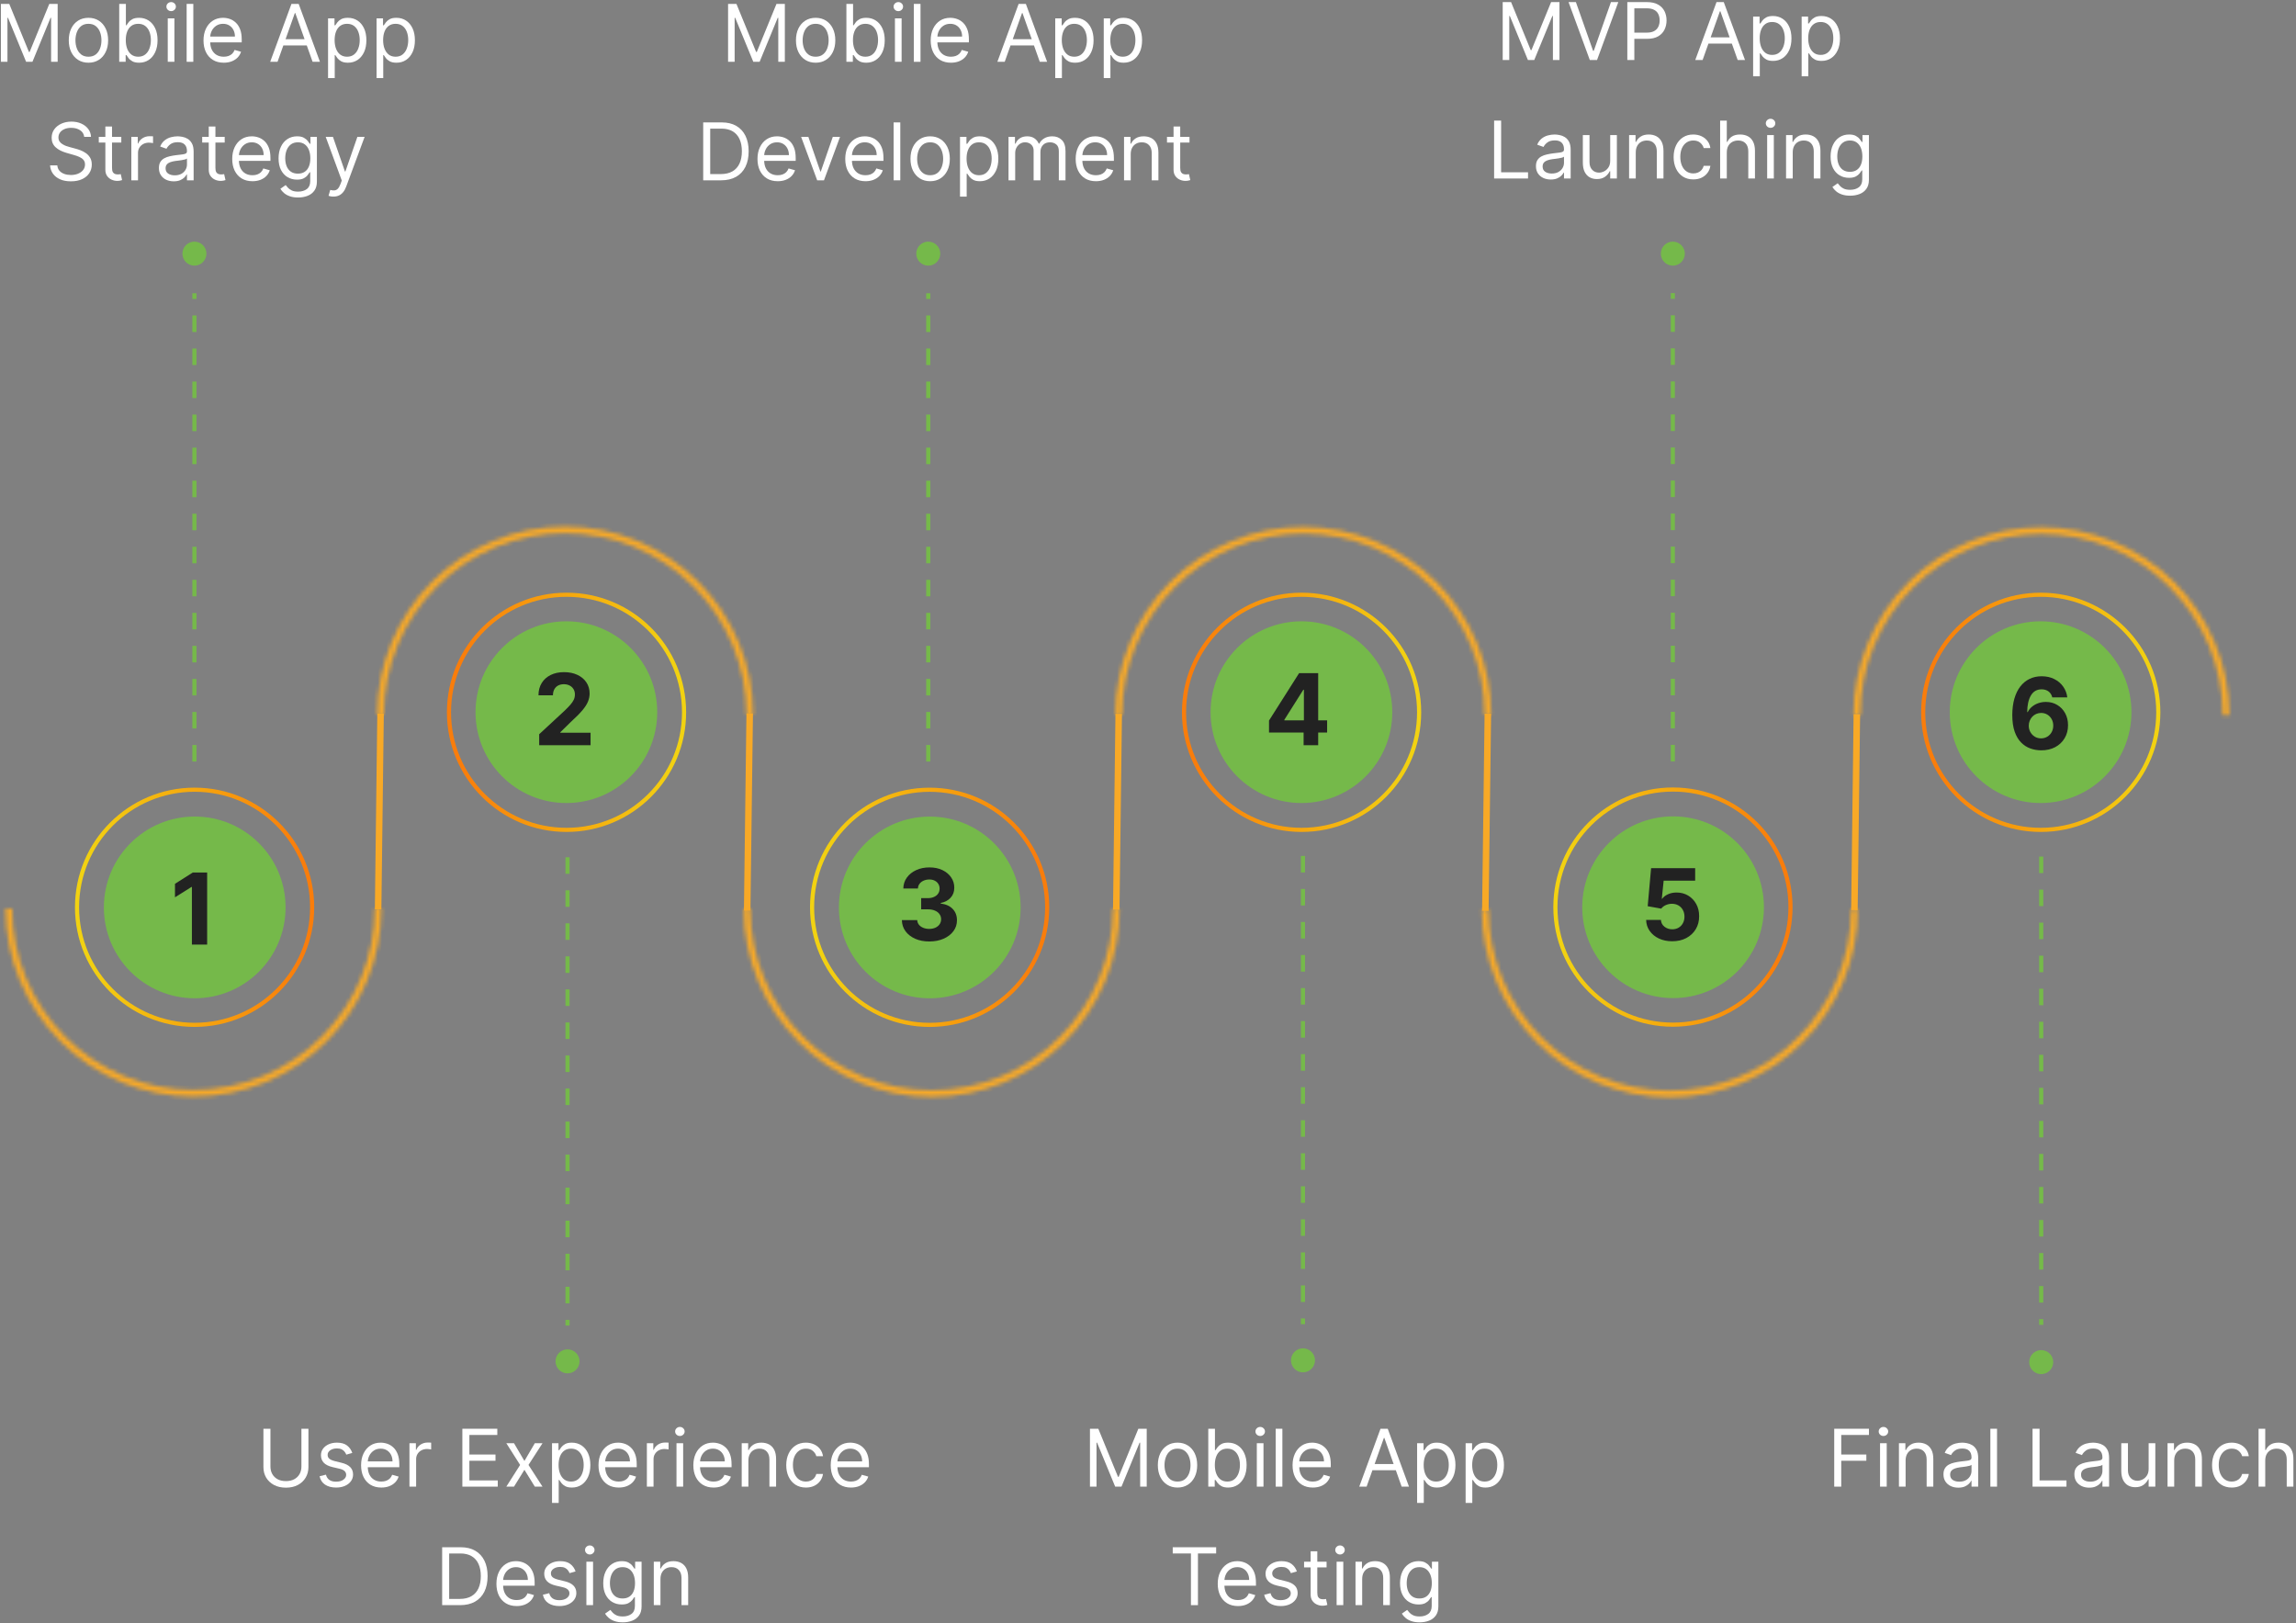 <svg width="556" height="393" viewBox="0 0 556 393" fill="none" xmlns="http://www.w3.org/2000/svg">
<rect x="0" y="0" width="556" height="393" fill="#808080" stroke="none"/>
<path d="M444.178 359.965V345.945H452.584V347.451H445.875V352.188H451.954V353.694H445.875V359.965H444.178Z" fill="white"/>
<path d="M455.273 359.965V349.45H456.889V359.965H455.273ZM456.094 347.697C455.78 347.697 455.508 347.59 455.28 347.376C455.056 347.161 454.944 346.903 454.944 346.602C454.944 346.301 455.056 346.043 455.28 345.829C455.508 345.614 455.78 345.507 456.094 345.507C456.409 345.507 456.679 345.614 456.902 345.829C457.13 346.043 457.245 346.301 457.245 346.602C457.245 346.903 457.13 347.161 456.902 347.376C456.679 347.59 456.409 347.697 456.094 347.697Z" fill="white"/>
<path d="M461.463 353.64V359.965H459.848V349.45H461.408V351.093H461.545C461.792 350.559 462.166 350.13 462.668 349.806C463.17 349.477 463.818 349.313 464.612 349.313C465.324 349.313 465.947 349.459 466.481 349.751C467.015 350.039 467.43 350.477 467.727 351.066C468.024 351.65 468.172 352.389 468.172 353.284V359.965H466.556V353.393C466.556 352.567 466.342 351.924 465.913 351.463C465.484 350.997 464.895 350.764 464.147 350.764C463.631 350.764 463.17 350.876 462.764 351.1C462.362 351.323 462.045 351.65 461.812 352.079C461.58 352.508 461.463 353.028 461.463 353.64Z" fill="white"/>
<path d="M474.219 360.211C473.552 360.211 472.948 360.086 472.404 359.835C471.861 359.579 471.43 359.212 471.111 358.733C470.791 358.249 470.631 357.665 470.631 356.98C470.631 356.378 470.75 355.89 470.987 355.515C471.225 355.137 471.542 354.84 471.939 354.625C472.336 354.411 472.774 354.251 473.253 354.146C473.737 354.037 474.223 353.95 474.711 353.886C475.35 353.804 475.868 353.742 476.265 353.701C476.667 353.656 476.959 353.58 477.142 353.475C477.329 353.37 477.422 353.188 477.422 352.928V352.873C477.422 352.197 477.238 351.673 476.868 351.298C476.503 350.924 475.948 350.737 475.204 350.737C474.433 350.737 473.828 350.906 473.39 351.244C472.952 351.581 472.644 351.942 472.466 352.325L470.933 351.778C471.206 351.139 471.572 350.641 472.028 350.285C472.489 349.925 472.991 349.674 473.534 349.532C474.082 349.386 474.62 349.313 475.15 349.313C475.487 349.313 475.875 349.354 476.313 349.436C476.756 349.514 477.183 349.676 477.594 349.922C478.009 350.169 478.353 350.541 478.627 351.038C478.901 351.536 479.038 352.202 479.038 353.037V359.965H477.422V358.541H477.34C477.231 358.769 477.048 359.013 476.793 359.274C476.537 359.534 476.197 359.755 475.773 359.938C475.348 360.12 474.83 360.211 474.219 360.211ZM474.465 358.76C475.104 358.76 475.642 358.635 476.081 358.384C476.523 358.133 476.856 357.809 477.08 357.412C477.308 357.015 477.422 356.597 477.422 356.159V354.68C477.354 354.762 477.203 354.838 476.971 354.906C476.742 354.97 476.478 355.027 476.176 355.077C475.88 355.123 475.59 355.164 475.307 355.2C475.029 355.232 474.803 355.26 474.629 355.283C474.209 355.337 473.817 355.426 473.452 355.55C473.091 355.668 472.799 355.848 472.576 356.09C472.357 356.328 472.247 356.652 472.247 357.062C472.247 357.624 472.455 358.048 472.87 358.336C473.29 358.619 473.822 358.76 474.465 358.76Z" fill="white"/>
<path d="M483.602 345.945V359.965H481.987V345.945H483.602Z" fill="white"/>
<path d="M492.202 359.965V345.945H493.9V358.459H500.417V359.965H492.202Z" fill="white"/>
<path d="M505.921 360.211C505.255 360.211 504.65 360.086 504.107 359.835C503.564 359.579 503.133 359.212 502.813 358.733C502.494 358.249 502.334 357.665 502.334 356.98C502.334 356.378 502.453 355.89 502.69 355.515C502.927 355.137 503.244 354.84 503.642 354.625C504.039 354.411 504.477 354.251 504.956 354.146C505.44 354.037 505.926 353.95 506.414 353.886C507.053 353.804 507.571 353.742 507.968 353.701C508.37 353.656 508.662 353.58 508.844 353.475C509.031 353.37 509.125 353.188 509.125 352.928V352.873C509.125 352.197 508.94 351.673 508.57 351.298C508.205 350.924 507.651 350.737 506.907 350.737C506.136 350.737 505.531 350.906 505.093 351.244C504.655 351.581 504.347 351.942 504.169 352.325L502.635 351.778C502.909 351.139 503.274 350.641 503.731 350.285C504.191 349.925 504.694 349.674 505.237 349.532C505.784 349.386 506.323 349.313 506.852 349.313C507.19 349.313 507.578 349.354 508.016 349.436C508.459 349.514 508.885 349.676 509.296 349.922C509.711 350.169 510.056 350.541 510.33 351.038C510.604 351.536 510.741 352.202 510.741 353.037V359.965H509.125V358.541H509.043C508.933 358.769 508.751 359.013 508.495 359.274C508.24 359.534 507.9 359.755 507.475 359.938C507.051 360.12 506.533 360.211 505.921 360.211ZM506.168 358.76C506.807 358.76 507.345 358.635 507.783 358.384C508.226 358.133 508.559 357.809 508.783 357.412C509.011 357.015 509.125 356.597 509.125 356.159V354.68C509.057 354.762 508.906 354.838 508.673 354.906C508.445 354.97 508.18 355.027 507.879 355.077C507.582 355.123 507.293 355.164 507.01 355.2C506.731 355.232 506.505 355.26 506.332 355.283C505.912 355.337 505.52 355.426 505.154 355.55C504.794 355.668 504.502 355.848 504.278 356.09C504.059 356.328 503.95 356.652 503.95 357.062C503.95 357.624 504.157 358.048 504.573 358.336C504.992 358.619 505.524 358.76 506.168 358.76Z" fill="white"/>
<path d="M520.316 355.666V349.45H521.932V359.965H520.316V358.185H520.207C519.96 358.719 519.577 359.173 519.056 359.547C518.536 359.917 517.879 360.102 517.085 360.102C516.428 360.102 515.844 359.958 515.332 359.671C514.821 359.379 514.42 358.94 514.128 358.356C513.835 357.768 513.689 357.026 513.689 356.131V349.45H515.305V356.022C515.305 356.789 515.519 357.4 515.948 357.857C516.382 358.313 516.934 358.541 517.605 358.541C518.007 358.541 518.415 358.438 518.831 358.233C519.25 358.028 519.602 357.713 519.885 357.288C520.172 356.864 520.316 356.323 520.316 355.666Z" fill="white"/>
<path d="M526.506 353.64V359.965H524.891V349.45H526.452V351.093H526.588C526.835 350.559 527.209 350.13 527.711 349.806C528.213 349.477 528.861 349.313 529.655 349.313C530.367 349.313 530.99 349.459 531.524 349.751C532.058 350.039 532.474 350.477 532.77 351.066C533.067 351.65 533.215 352.389 533.215 353.284V359.965H531.6V353.393C531.6 352.567 531.385 351.924 530.956 351.463C530.527 350.997 529.938 350.764 529.19 350.764C528.674 350.764 528.213 350.876 527.807 351.1C527.405 351.323 527.088 351.65 526.855 352.079C526.623 352.508 526.506 353.028 526.506 353.64Z" fill="white"/>
<path d="M540.439 360.184C539.453 360.184 538.604 359.951 537.893 359.486C537.181 359.02 536.633 358.379 536.25 357.562C535.866 356.745 535.674 355.812 535.674 354.762C535.674 353.694 535.871 352.752 536.263 351.935C536.66 351.113 537.212 350.472 537.92 350.011C538.632 349.546 539.462 349.313 540.412 349.313C541.151 349.313 541.817 349.45 542.411 349.724C543.004 349.998 543.49 350.381 543.869 350.874C544.248 351.367 544.483 351.942 544.574 352.599H542.958C542.835 352.12 542.561 351.695 542.137 351.326C541.717 350.951 541.151 350.764 540.439 350.764C539.809 350.764 539.257 350.929 538.782 351.257C538.312 351.581 537.945 352.04 537.68 352.633C537.42 353.222 537.29 353.913 537.29 354.708C537.29 355.52 537.418 356.227 537.673 356.83C537.934 357.432 538.299 357.9 538.769 358.233C539.243 358.566 539.8 358.733 540.439 358.733C540.859 358.733 541.24 358.66 541.582 358.514C541.925 358.368 542.214 358.158 542.452 357.884C542.689 357.61 542.858 357.282 542.958 356.898H544.574C544.483 357.519 544.257 358.078 543.896 358.575C543.54 359.068 543.068 359.461 542.479 359.753C541.895 360.04 541.215 360.184 540.439 360.184Z" fill="white"/>
<path d="M548.551 353.64V359.965H546.936V345.945H548.551V351.093H548.688C548.935 350.55 549.304 350.119 549.797 349.799C550.295 349.475 550.956 349.313 551.783 349.313C552.499 349.313 553.127 349.457 553.665 349.744C554.204 350.027 554.621 350.463 554.918 351.052C555.219 351.636 555.37 352.38 555.37 353.284V359.965H553.754V353.393C553.754 352.558 553.537 351.912 553.104 351.456C552.675 350.995 552.079 350.764 551.317 350.764C550.788 350.764 550.313 350.876 549.893 351.1C549.478 351.323 549.149 351.65 548.907 352.079C548.67 352.508 548.551 353.028 548.551 353.64Z" fill="white"/>
<path d="M363.895 0.507H365.921L370.686 12.145H370.85L375.615 0.507H377.641V14.527H376.053V3.875H375.916L371.535 14.527H370.001L365.62 3.875H365.483V14.527H363.895V0.507Z" fill="white"/>
<path d="M381.62 0.507L385.782 12.309H385.947L390.109 0.507H391.889L386.741 14.527H384.988L379.84 0.507H381.62Z" fill="white"/>
<path d="M394.072 14.527V0.507H398.81C399.91 0.507 400.809 0.705 401.507 1.102C402.21 1.495 402.73 2.027 403.068 2.697C403.405 3.368 403.574 4.117 403.574 4.943C403.574 5.769 403.405 6.52 403.068 7.195C402.735 7.871 402.219 8.409 401.521 8.811C400.822 9.208 399.928 9.406 398.837 9.406H395.442V7.9H398.782C399.535 7.9 400.14 7.77 400.596 7.51C401.053 7.25 401.384 6.898 401.589 6.456C401.799 6.009 401.904 5.504 401.904 4.943C401.904 4.382 401.799 3.88 401.589 3.437C401.384 2.994 401.051 2.647 400.59 2.396C400.129 2.141 399.517 2.013 398.755 2.013H395.77V14.527H394.072Z" fill="white"/>
<path d="M412.306 14.527H410.526L415.674 0.507H417.427L422.575 14.527H420.795L416.605 2.725H416.496L412.306 14.527ZM412.963 9.05H420.138V10.556H412.963V9.05Z" fill="white"/>
<path d="M424.539 18.47V4.012H426.1V5.682H426.292C426.411 5.5 426.575 5.267 426.785 4.984C426.999 4.696 427.305 4.441 427.702 4.217C428.104 3.989 428.647 3.875 429.331 3.875C430.217 3.875 430.997 4.096 431.673 4.539C432.348 4.982 432.875 5.609 433.254 6.422C433.633 7.234 433.822 8.192 433.822 9.297C433.822 10.41 433.633 11.376 433.254 12.193C432.875 13.005 432.35 13.635 431.68 14.082C431.009 14.525 430.235 14.746 429.359 14.746C428.683 14.746 428.143 14.634 427.736 14.411C427.33 14.182 427.018 13.925 426.799 13.637C426.579 13.345 426.411 13.103 426.292 12.911H426.155V18.47H424.539ZM426.128 9.269C426.128 10.063 426.244 10.764 426.477 11.371C426.71 11.973 427.05 12.446 427.497 12.788C427.944 13.126 428.492 13.295 429.14 13.295C429.815 13.295 430.379 13.117 430.831 12.761C431.287 12.4 431.629 11.916 431.858 11.309C432.09 10.698 432.207 10.018 432.207 9.269C432.207 8.53 432.093 7.864 431.864 7.27C431.641 6.673 431.301 6.2 430.844 5.853C430.393 5.502 429.824 5.326 429.14 5.326C428.483 5.326 427.93 5.493 427.483 5.826C427.036 6.155 426.698 6.616 426.47 7.209C426.242 7.798 426.128 8.484 426.128 9.269Z" fill="white"/>
<path d="M436.287 18.47V4.012H437.848V5.682H438.039C438.158 5.5 438.322 5.267 438.532 4.984C438.747 4.696 439.052 4.441 439.449 4.217C439.851 3.989 440.394 3.875 441.079 3.875C441.964 3.875 442.745 4.096 443.42 4.539C444.095 4.982 444.623 5.609 445.001 6.422C445.38 7.234 445.57 8.192 445.57 9.297C445.57 10.41 445.38 11.376 445.001 12.193C444.623 13.005 444.098 13.635 443.427 14.082C442.756 14.525 441.982 14.746 441.106 14.746C440.431 14.746 439.89 14.634 439.484 14.411C439.077 14.182 438.765 13.925 438.546 13.637C438.327 13.345 438.158 13.103 438.039 12.911H437.902V18.47H436.287ZM437.875 9.269C437.875 10.063 437.991 10.764 438.224 11.371C438.457 11.973 438.797 12.446 439.244 12.788C439.691 13.126 440.239 13.295 440.887 13.295C441.562 13.295 442.126 13.117 442.578 12.761C443.034 12.4 443.377 11.916 443.605 11.309C443.838 10.698 443.954 10.018 443.954 9.269C443.954 8.53 443.84 7.864 443.612 7.27C443.388 6.673 443.048 6.2 442.592 5.853C442.14 5.502 441.572 5.326 440.887 5.326C440.23 5.326 439.678 5.493 439.23 5.826C438.783 6.155 438.445 6.616 438.217 7.209C437.989 7.798 437.875 8.484 437.875 9.269Z" fill="white"/>
<path d="M361.814 43.221V29.201H363.512V41.715H370.029V43.221H361.814Z" fill="white"/>
<path d="M375.533 43.467C374.867 43.467 374.262 43.342 373.719 43.091C373.176 42.835 372.745 42.468 372.425 41.989C372.106 41.505 371.946 40.921 371.946 40.236C371.946 39.634 372.065 39.145 372.302 38.771C372.539 38.392 372.857 38.096 373.254 37.881C373.651 37.667 374.089 37.507 374.568 37.402C375.052 37.292 375.538 37.206 376.026 37.142C376.665 37.06 377.183 36.998 377.58 36.957C377.982 36.911 378.274 36.836 378.456 36.731C378.644 36.626 378.737 36.444 378.737 36.183V36.129C378.737 35.453 378.552 34.928 378.183 34.554C377.818 34.18 377.263 33.993 376.519 33.993C375.748 33.993 375.143 34.162 374.705 34.499C374.267 34.837 373.959 35.197 373.781 35.581L372.247 35.033C372.521 34.394 372.886 33.897 373.343 33.541C373.804 33.18 374.306 32.929 374.849 32.788C375.396 32.642 375.935 32.569 376.464 32.569C376.802 32.569 377.19 32.61 377.628 32.692C378.071 32.77 378.498 32.932 378.908 33.178C379.324 33.425 379.668 33.796 379.942 34.294C380.216 34.791 380.353 35.458 380.353 36.293V43.221H378.737V41.797H378.655C378.545 42.025 378.363 42.269 378.107 42.529C377.852 42.789 377.512 43.011 377.087 43.193C376.663 43.376 376.145 43.467 375.533 43.467ZM375.78 42.016C376.419 42.016 376.957 41.89 377.395 41.639C377.838 41.388 378.171 41.064 378.395 40.667C378.623 40.27 378.737 39.853 378.737 39.414V37.936C378.669 38.018 378.518 38.093 378.285 38.162C378.057 38.226 377.792 38.283 377.491 38.333C377.195 38.379 376.905 38.42 376.622 38.456C376.343 38.488 376.117 38.515 375.944 38.538C375.524 38.593 375.132 38.682 374.767 38.805C374.406 38.924 374.114 39.104 373.89 39.346C373.671 39.583 373.562 39.907 373.562 40.318C373.562 40.88 373.769 41.304 374.185 41.592C374.605 41.874 375.136 42.016 375.78 42.016Z" fill="white"/>
<path d="M389.928 38.922V32.706H391.544V43.221H389.928V41.441H389.819C389.572 41.975 389.189 42.429 388.669 42.803C388.148 43.173 387.491 43.358 386.697 43.358C386.04 43.358 385.456 43.214 384.945 42.926C384.433 42.634 384.032 42.196 383.74 41.612C383.448 41.023 383.302 40.282 383.302 39.387V32.706H384.917V39.278C384.917 40.044 385.132 40.656 385.561 41.112C385.994 41.569 386.546 41.797 387.217 41.797C387.619 41.797 388.027 41.694 388.443 41.489C388.863 41.283 389.214 40.968 389.497 40.544C389.784 40.12 389.928 39.579 389.928 38.922Z" fill="white"/>
<path d="M396.118 36.895V43.221H394.503V32.706H396.064V34.349H396.201C396.447 33.815 396.821 33.386 397.323 33.062C397.825 32.733 398.473 32.569 399.268 32.569C399.979 32.569 400.602 32.715 401.136 33.007C401.67 33.294 402.086 33.733 402.382 34.321C402.679 34.906 402.827 35.645 402.827 36.539V43.221H401.212V36.649C401.212 35.823 400.997 35.179 400.568 34.718C400.139 34.253 399.55 34.02 398.802 34.02C398.286 34.02 397.825 34.132 397.419 34.355C397.018 34.579 396.7 34.906 396.468 35.334C396.235 35.764 396.118 36.284 396.118 36.895Z" fill="white"/>
<path d="M410.051 43.44C409.065 43.44 408.217 43.207 407.505 42.742C406.793 42.276 406.245 41.635 405.862 40.818C405.478 40.001 405.287 39.068 405.287 38.018C405.287 36.95 405.483 36.008 405.875 35.191C406.272 34.369 406.825 33.728 407.532 33.267C408.244 32.801 409.075 32.569 410.024 32.569C410.763 32.569 411.43 32.706 412.023 32.98C412.616 33.253 413.102 33.637 413.481 34.13C413.86 34.623 414.095 35.197 414.186 35.855H412.57C412.447 35.376 412.173 34.951 411.749 34.581C411.329 34.207 410.763 34.02 410.051 34.02C409.421 34.02 408.869 34.184 408.395 34.513C407.925 34.837 407.557 35.296 407.292 35.889C407.032 36.478 406.902 37.169 406.902 37.963C406.902 38.776 407.03 39.483 407.286 40.085C407.546 40.688 407.911 41.156 408.381 41.489C408.856 41.822 409.412 41.989 410.051 41.989C410.471 41.989 410.852 41.916 411.194 41.77C411.537 41.623 411.827 41.413 412.064 41.14C412.301 40.866 412.47 40.537 412.57 40.154H414.186C414.095 40.775 413.869 41.334 413.508 41.831C413.152 42.324 412.68 42.716 412.091 43.008C411.507 43.296 410.827 43.44 410.051 43.44Z" fill="white"/>
<path d="M418.163 36.895V43.221H416.548V29.201H418.163V34.349H418.3C418.547 33.806 418.917 33.374 419.409 33.055C419.907 32.731 420.569 32.569 421.395 32.569C422.111 32.569 422.739 32.712 423.277 33C423.816 33.283 424.233 33.719 424.53 34.308C424.831 34.892 424.982 35.636 424.982 36.539V43.221H423.366V36.649C423.366 35.814 423.149 35.168 422.716 34.712C422.287 34.251 421.691 34.02 420.929 34.02C420.4 34.02 419.925 34.132 419.505 34.355C419.09 34.579 418.761 34.906 418.519 35.334C418.282 35.764 418.163 36.284 418.163 36.895Z" fill="white"/>
<path d="M427.937 43.221V32.706H429.553V43.221H427.937ZM428.759 30.953C428.444 30.953 428.173 30.846 427.944 30.631C427.721 30.417 427.609 30.159 427.609 29.858C427.609 29.557 427.721 29.299 427.944 29.084C428.173 28.87 428.444 28.762 428.759 28.762C429.074 28.762 429.343 28.87 429.567 29.084C429.795 29.299 429.909 29.557 429.909 29.858C429.909 30.159 429.795 30.417 429.567 30.631C429.343 30.846 429.074 30.953 428.759 30.953Z" fill="white"/>
<path d="M434.128 36.895V43.221H432.512V32.706H434.073V34.349H434.21C434.456 33.815 434.831 33.386 435.333 33.062C435.835 32.733 436.483 32.569 437.277 32.569C437.989 32.569 438.612 32.715 439.146 33.007C439.68 33.294 440.095 33.733 440.392 34.321C440.688 34.906 440.837 35.645 440.837 36.539V43.221H439.221V36.649C439.221 35.823 439.006 35.179 438.577 34.718C438.148 34.253 437.56 34.02 436.811 34.02C436.296 34.02 435.835 34.132 435.428 34.355C435.027 34.579 434.71 34.906 434.477 35.334C434.244 35.764 434.128 36.284 434.128 36.895Z" fill="white"/>
<path d="M448.033 47.383C447.253 47.383 446.582 47.283 446.021 47.082C445.459 46.886 444.991 46.625 444.617 46.301C444.247 45.982 443.953 45.64 443.734 45.275L445.021 44.371C445.167 44.562 445.352 44.782 445.576 45.028C445.799 45.279 446.105 45.496 446.493 45.678C446.885 45.865 447.399 45.959 448.033 45.959C448.882 45.959 449.583 45.754 450.135 45.343C450.687 44.932 450.963 44.289 450.963 43.412V41.277H450.826C450.708 41.468 450.539 41.706 450.32 41.989C450.105 42.267 449.795 42.516 449.389 42.735C448.987 42.949 448.444 43.056 447.759 43.056C446.91 43.056 446.148 42.856 445.473 42.454C444.802 42.052 444.27 41.468 443.878 40.702C443.49 39.935 443.296 39.004 443.296 37.908C443.296 36.831 443.485 35.894 443.864 35.095C444.243 34.292 444.77 33.671 445.445 33.233C446.121 32.79 446.901 32.569 447.787 32.569C448.471 32.569 449.014 32.683 449.416 32.911C449.822 33.135 450.133 33.39 450.347 33.678C450.566 33.961 450.735 34.194 450.854 34.376H451.018V32.706H452.579V43.522C452.579 44.426 452.373 45.16 451.963 45.726C451.556 46.297 451.009 46.714 450.32 46.979C449.635 47.248 448.873 47.383 448.033 47.383ZM447.978 41.605C448.626 41.605 449.174 41.457 449.621 41.16C450.069 40.864 450.409 40.437 450.641 39.88C450.874 39.323 450.991 38.657 450.991 37.881C450.991 37.123 450.876 36.455 450.648 35.875C450.42 35.296 450.082 34.842 449.635 34.513C449.188 34.184 448.636 34.02 447.978 34.02C447.294 34.02 446.723 34.194 446.267 34.54C445.815 34.887 445.475 35.353 445.247 35.937C445.023 36.521 444.911 37.169 444.911 37.881C444.911 38.611 445.026 39.257 445.254 39.818C445.487 40.375 445.829 40.813 446.281 41.133C446.737 41.448 447.303 41.605 447.978 41.605Z" fill="white"/>
<path d="M263.943 345.945H265.97L270.734 357.583H270.899L275.663 345.945H277.69V359.965H276.101V349.313H275.964L271.583 359.965H270.05L265.668 349.313H265.532V359.965H263.943V345.945Z" fill="white"/>
<path d="M285.146 360.184C284.197 360.184 283.364 359.958 282.648 359.506C281.936 359.055 281.379 358.422 280.977 357.61C280.58 356.798 280.382 355.848 280.382 354.762C280.382 353.667 280.58 352.711 280.977 351.894C281.379 351.077 281.936 350.443 282.648 349.991C283.364 349.539 284.197 349.313 285.146 349.313C286.096 349.313 286.926 349.539 287.638 349.991C288.355 350.443 288.911 351.077 289.309 351.894C289.71 352.711 289.911 353.667 289.911 354.762C289.911 355.848 289.71 356.798 289.309 357.61C288.911 358.422 288.355 359.055 287.638 359.506C286.926 359.958 286.096 360.184 285.146 360.184ZM285.146 358.733C285.867 358.733 286.461 358.548 286.926 358.178C287.392 357.809 287.736 357.323 287.96 356.72C288.184 356.118 288.295 355.465 288.295 354.762C288.295 354.059 288.184 353.405 287.96 352.798C287.736 352.191 287.392 351.7 286.926 351.326C286.461 350.951 285.867 350.764 285.146 350.764C284.425 350.764 283.832 350.951 283.366 351.326C282.901 351.7 282.556 352.191 282.333 352.798C282.109 353.405 281.997 354.059 281.997 354.762C281.997 355.465 282.109 356.118 282.333 356.72C282.556 357.323 282.901 357.809 283.366 358.178C283.832 358.548 284.425 358.733 285.146 358.733Z" fill="white"/>
<path d="M292.596 359.965V345.945H294.212V351.12H294.349C294.467 350.938 294.632 350.705 294.842 350.422C295.056 350.135 295.362 349.879 295.759 349.655C296.161 349.427 296.704 349.313 297.388 349.313C298.274 349.313 299.054 349.534 299.729 349.977C300.405 350.42 300.932 351.047 301.311 351.86C301.69 352.672 301.879 353.63 301.879 354.735C301.879 355.848 301.69 356.814 301.311 357.631C300.932 358.443 300.407 359.073 299.736 359.52C299.065 359.963 298.292 360.184 297.416 360.184C296.74 360.184 296.199 360.072 295.793 359.849C295.387 359.62 295.074 359.363 294.855 359.075C294.636 358.783 294.467 358.541 294.349 358.349H294.157V359.965H292.596ZM294.184 354.708C294.184 355.502 294.301 356.202 294.534 356.809C294.766 357.412 295.106 357.884 295.554 358.226C296.001 358.564 296.548 358.733 297.197 358.733C297.872 358.733 298.436 358.555 298.887 358.199C299.344 357.838 299.686 357.355 299.914 356.748C300.147 356.136 300.263 355.456 300.263 354.708C300.263 353.968 300.149 353.302 299.921 352.709C299.698 352.111 299.358 351.638 298.901 351.291C298.449 350.94 297.881 350.764 297.197 350.764C296.539 350.764 295.987 350.931 295.54 351.264C295.093 351.593 294.755 352.054 294.527 352.647C294.299 353.236 294.184 353.923 294.184 354.708Z" fill="white"/>
<path d="M304.35 359.965V349.45H305.966V359.965H304.35ZM305.172 347.697C304.857 347.697 304.585 347.59 304.357 347.376C304.134 347.161 304.022 346.903 304.022 346.602C304.022 346.301 304.134 346.043 304.357 345.829C304.585 345.614 304.857 345.507 305.172 345.507C305.487 345.507 305.756 345.614 305.98 345.829C306.208 346.043 306.322 346.301 306.322 346.602C306.322 346.903 306.208 347.161 305.98 347.376C305.756 347.59 305.487 347.697 305.172 347.697Z" fill="white"/>
<path d="M310.541 345.945V359.965H308.925V345.945H310.541Z" fill="white"/>
<path d="M317.908 360.184C316.895 360.184 316.021 359.96 315.286 359.513C314.556 359.061 313.993 358.432 313.596 357.624C313.203 356.811 313.007 355.867 313.007 354.79C313.007 353.713 313.203 352.763 313.596 351.942C313.993 351.116 314.545 350.472 315.252 350.011C315.964 349.546 316.795 349.313 317.744 349.313C318.292 349.313 318.833 349.404 319.366 349.587C319.9 349.769 320.386 350.066 320.825 350.477C321.263 350.883 321.612 351.422 321.872 352.092C322.132 352.763 322.262 353.589 322.262 354.571V355.255H314.157V353.859H320.619C320.619 353.265 320.501 352.736 320.263 352.27C320.031 351.805 319.697 351.438 319.264 351.168C318.835 350.899 318.328 350.764 317.744 350.764C317.101 350.764 316.544 350.924 316.074 351.244C315.608 351.558 315.25 351.969 314.999 352.476C314.748 352.982 314.622 353.525 314.622 354.105V355.036C314.622 355.83 314.759 356.503 315.033 357.056C315.312 357.603 315.697 358.021 316.19 358.308C316.683 358.591 317.256 358.733 317.908 358.733C318.333 358.733 318.716 358.673 319.058 358.555C319.405 358.432 319.704 358.249 319.955 358.007C320.206 357.761 320.4 357.455 320.537 357.09L322.098 357.528C321.934 358.057 321.658 358.523 321.27 358.924C320.882 359.322 320.402 359.632 319.832 359.856C319.262 360.075 318.62 360.184 317.908 360.184Z" fill="white"/>
<path d="M330.936 359.965H329.156L334.304 345.945H336.056L341.204 359.965H339.425L335.235 348.163H335.125L330.936 359.965ZM331.593 354.488H338.767V355.995H331.593V354.488Z" fill="white"/>
<path d="M343.169 363.908V349.45H344.73V351.12H344.922C345.04 350.938 345.205 350.705 345.415 350.422C345.629 350.135 345.935 349.879 346.332 349.655C346.733 349.427 347.277 349.313 347.961 349.313C348.847 349.313 349.627 349.534 350.302 349.977C350.978 350.42 351.505 351.047 351.884 351.86C352.263 352.672 352.452 353.63 352.452 354.735C352.452 355.848 352.263 356.814 351.884 357.631C351.505 358.443 350.98 359.073 350.309 359.52C349.638 359.963 348.865 360.184 347.989 360.184C347.313 360.184 346.772 360.072 346.366 359.849C345.96 359.62 345.647 359.363 345.428 359.075C345.209 358.783 345.04 358.541 344.922 358.349H344.785V363.908H343.169ZM344.757 354.708C344.757 355.502 344.874 356.202 345.106 356.809C345.339 357.412 345.679 357.884 346.126 358.226C346.574 358.564 347.121 358.733 347.769 358.733C348.445 358.733 349.009 358.555 349.46 358.199C349.917 357.838 350.259 357.355 350.487 356.748C350.72 356.136 350.836 355.456 350.836 354.708C350.836 353.968 350.722 353.302 350.494 352.709C350.27 352.111 349.93 351.638 349.474 351.291C349.022 350.94 348.454 350.764 347.769 350.764C347.112 350.764 346.56 350.931 346.113 351.264C345.666 351.593 345.328 352.054 345.1 352.647C344.871 353.236 344.757 353.923 344.757 354.708Z" fill="white"/>
<path d="M354.916 363.908V349.45H356.477V351.12H356.669C356.788 350.938 356.952 350.705 357.162 350.422C357.376 350.135 357.682 349.879 358.079 349.655C358.481 349.427 359.024 349.313 359.708 349.313C360.594 349.313 361.374 349.534 362.05 349.977C362.725 350.42 363.252 351.047 363.631 351.86C364.01 352.672 364.199 353.63 364.199 354.735C364.199 355.848 364.01 356.814 363.631 357.631C363.252 358.443 362.727 359.073 362.057 359.52C361.386 359.963 360.612 360.184 359.736 360.184C359.06 360.184 358.52 360.072 358.113 359.849C357.707 359.62 357.395 359.363 357.176 359.075C356.956 358.783 356.788 358.541 356.669 358.349H356.532V363.908H354.916ZM356.505 354.708C356.505 355.502 356.621 356.202 356.854 356.809C357.087 357.412 357.427 357.884 357.874 358.226C358.321 358.564 358.869 358.733 359.517 358.733C360.192 358.733 360.756 358.555 361.208 358.199C361.664 357.838 362.006 357.355 362.235 356.748C362.467 356.136 362.584 355.456 362.584 354.708C362.584 353.968 362.47 353.302 362.241 352.709C362.018 352.111 361.678 351.638 361.221 351.291C360.77 350.94 360.201 350.764 359.517 350.764C358.86 350.764 358.307 350.931 357.86 351.264C357.413 351.593 357.075 352.054 356.847 352.647C356.619 353.236 356.505 353.923 356.505 354.708Z" fill="white"/>
<path d="M283.989 376.145V374.639H294.504V376.145H290.095V388.659H288.397V376.145H283.989Z" fill="white"/>
<path d="M299.789 388.878C298.775 388.878 297.901 388.654 297.167 388.207C296.436 387.755 295.873 387.125 295.476 386.318C295.083 385.505 294.887 384.561 294.887 383.483C294.887 382.406 295.083 381.457 295.476 380.636C295.873 379.81 296.425 379.166 297.132 378.705C297.844 378.24 298.675 378.007 299.624 378.007C300.172 378.007 300.713 378.098 301.247 378.281C301.781 378.463 302.267 378.76 302.705 379.171C303.143 379.577 303.492 380.115 303.752 380.786C304.012 381.457 304.142 382.283 304.142 383.264V383.949H296.037V382.552H302.499C302.499 381.959 302.381 381.43 302.143 380.964C301.911 380.499 301.578 380.131 301.144 379.862C300.715 379.593 300.208 379.458 299.624 379.458C298.981 379.458 298.424 379.618 297.954 379.937C297.488 380.252 297.13 380.663 296.879 381.17C296.628 381.676 296.503 382.219 296.503 382.799V383.73C296.503 384.524 296.639 385.197 296.913 385.749C297.192 386.297 297.577 386.715 298.07 387.002C298.563 387.285 299.136 387.427 299.789 387.427C300.213 387.427 300.596 387.367 300.939 387.249C301.285 387.125 301.584 386.943 301.835 386.701C302.086 386.455 302.28 386.149 302.417 385.784L303.978 386.222C303.814 386.751 303.538 387.217 303.15 387.618C302.762 388.015 302.283 388.326 301.712 388.549C301.142 388.768 300.5 388.878 299.789 388.878Z" fill="white"/>
<path d="M314.048 380.499L312.597 380.909C312.506 380.668 312.371 380.433 312.193 380.204C312.02 379.972 311.782 379.78 311.481 379.629C311.18 379.479 310.794 379.403 310.324 379.403C309.681 379.403 309.144 379.552 308.715 379.848C308.291 380.14 308.079 380.512 308.079 380.964C308.079 381.366 308.225 381.683 308.517 381.916C308.809 382.149 309.265 382.343 309.886 382.498L311.447 382.881C312.387 383.109 313.088 383.458 313.548 383.928C314.009 384.394 314.24 384.994 314.24 385.729C314.24 386.331 314.066 386.87 313.72 387.344C313.377 387.819 312.898 388.193 312.282 388.467C311.666 388.741 310.949 388.878 310.132 388.878C309.06 388.878 308.172 388.645 307.469 388.18C306.767 387.714 306.322 387.034 306.135 386.14L307.668 385.756C307.814 386.322 308.09 386.747 308.496 387.03C308.907 387.313 309.443 387.454 310.105 387.454C310.858 387.454 311.456 387.294 311.899 386.975C312.346 386.651 312.57 386.263 312.57 385.811C312.57 385.446 312.442 385.14 312.186 384.894C311.931 384.643 311.538 384.456 311.009 384.332L309.256 383.922C308.293 383.693 307.586 383.34 307.134 382.861C306.687 382.377 306.463 381.772 306.463 381.046C306.463 380.453 306.63 379.928 306.963 379.472C307.301 379.016 307.759 378.657 308.339 378.397C308.923 378.137 309.585 378.007 310.324 378.007C311.365 378.007 312.182 378.235 312.775 378.691C313.373 379.148 313.797 379.75 314.048 380.499Z" fill="white"/>
<path d="M321.245 378.144V379.513H315.796V378.144H321.245ZM317.384 375.625H318.999V385.647C318.999 386.103 319.066 386.445 319.198 386.674C319.335 386.897 319.508 387.048 319.718 387.125C319.933 387.198 320.159 387.235 320.396 387.235C320.574 387.235 320.72 387.226 320.834 387.208C320.948 387.185 321.039 387.167 321.108 387.153L321.436 388.604C321.327 388.645 321.174 388.686 320.978 388.727C320.782 388.773 320.533 388.796 320.232 388.796C319.775 388.796 319.328 388.698 318.89 388.501C318.456 388.305 318.096 388.006 317.808 387.605C317.525 387.203 317.384 386.696 317.384 386.085V375.625Z" fill="white"/>
<path d="M323.675 388.659V378.144H325.291V388.659H323.675ZM324.497 376.391C324.182 376.391 323.91 376.284 323.682 376.07C323.458 375.855 323.346 375.597 323.346 375.296C323.346 374.995 323.458 374.737 323.682 374.522C323.91 374.308 324.182 374.201 324.497 374.201C324.811 374.201 325.081 374.308 325.304 374.522C325.532 374.737 325.647 374.995 325.647 375.296C325.647 375.597 325.532 375.855 325.304 376.07C325.081 376.284 324.811 376.391 324.497 376.391Z" fill="white"/>
<path d="M329.865 382.333V388.659H328.25V378.144H329.811V379.787H329.947C330.194 379.253 330.568 378.824 331.07 378.5C331.572 378.171 332.22 378.007 333.014 378.007C333.726 378.007 334.349 378.153 334.883 378.445C335.417 378.733 335.832 379.171 336.129 379.759C336.426 380.344 336.574 381.083 336.574 381.977V388.659H334.959V382.087C334.959 381.261 334.744 380.617 334.315 380.156C333.886 379.691 333.297 379.458 332.549 379.458C332.033 379.458 331.572 379.57 331.166 379.794C330.764 380.017 330.447 380.344 330.214 380.773C329.982 381.202 329.865 381.722 329.865 382.333Z" fill="white"/>
<path d="M343.771 392.821C342.99 392.821 342.319 392.721 341.758 392.52C341.197 392.324 340.729 392.063 340.355 391.739C339.985 391.42 339.691 391.078 339.472 390.713L340.759 389.809C340.905 390.001 341.089 390.22 341.313 390.466C341.537 390.717 341.842 390.934 342.23 391.117C342.623 391.304 343.136 391.397 343.771 391.397C344.62 391.397 345.32 391.192 345.872 390.781C346.425 390.37 346.701 389.727 346.701 388.851V386.715H346.564C346.445 386.906 346.276 387.144 346.057 387.427C345.843 387.705 345.532 387.954 345.126 388.173C344.725 388.387 344.181 388.495 343.497 388.495C342.648 388.495 341.886 388.294 341.21 387.892C340.54 387.491 340.008 386.906 339.615 386.14C339.227 385.373 339.033 384.442 339.033 383.347C339.033 382.27 339.223 381.332 339.602 380.533C339.98 379.73 340.508 379.109 341.183 378.671C341.858 378.228 342.639 378.007 343.524 378.007C344.209 378.007 344.752 378.121 345.154 378.349C345.56 378.573 345.87 378.828 346.085 379.116C346.304 379.399 346.472 379.632 346.591 379.814H346.755V378.144H348.316V388.96C348.316 389.864 348.111 390.598 347.7 391.164C347.294 391.735 346.746 392.152 346.057 392.417C345.373 392.686 344.61 392.821 343.771 392.821ZM343.716 387.043C344.364 387.043 344.912 386.895 345.359 386.598C345.806 386.302 346.146 385.875 346.379 385.318C346.612 384.761 346.728 384.095 346.728 383.319C346.728 382.562 346.614 381.893 346.386 381.313C346.158 380.734 345.82 380.28 345.373 379.951C344.925 379.622 344.373 379.458 343.716 379.458C343.031 379.458 342.461 379.632 342.004 379.978C341.553 380.325 341.213 380.791 340.984 381.375C340.761 381.959 340.649 382.607 340.649 383.319C340.649 384.049 340.763 384.695 340.991 385.257C341.224 385.813 341.566 386.251 342.018 386.571C342.475 386.886 343.04 387.043 343.716 387.043Z" fill="white"/>
<path d="M176.311 0.945H178.338L183.102 12.583H183.267L188.031 0.945H190.058V14.965H188.469V4.313H188.332L183.951 14.965H182.418L178.036 4.313H177.9V14.965H176.311V0.945Z" fill="white"/>
<path d="M197.514 15.184C196.565 15.184 195.732 14.958 195.016 14.506C194.304 14.055 193.747 13.422 193.345 12.61C192.948 11.798 192.75 10.848 192.75 9.762C192.75 8.667 192.948 7.711 193.345 6.894C193.747 6.077 194.304 5.443 195.016 4.991C195.732 4.539 196.565 4.313 197.514 4.313C198.464 4.313 199.294 4.539 200.006 4.991C200.723 5.443 201.279 6.077 201.677 6.894C202.078 7.711 202.279 8.667 202.279 9.762C202.279 10.848 202.078 11.798 201.677 12.61C201.279 13.422 200.723 14.055 200.006 14.506C199.294 14.958 198.464 15.184 197.514 15.184ZM197.514 13.733C198.235 13.733 198.829 13.548 199.294 13.178C199.76 12.809 200.104 12.323 200.328 11.72C200.552 11.118 200.663 10.465 200.663 9.762C200.663 9.059 200.552 8.405 200.328 7.798C200.104 7.191 199.76 6.7 199.294 6.326C198.829 5.951 198.235 5.764 197.514 5.764C196.793 5.764 196.2 5.951 195.734 6.326C195.269 6.7 194.924 7.191 194.701 7.798C194.477 8.405 194.365 9.059 194.365 9.762C194.365 10.465 194.477 11.118 194.701 11.72C194.924 12.323 195.269 12.809 195.734 13.178C196.2 13.548 196.793 13.733 197.514 13.733Z" fill="white"/>
<path d="M204.964 14.965V0.945H206.58V6.12H206.717C206.835 5.938 207 5.705 207.21 5.422C207.424 5.135 207.73 4.879 208.127 4.655C208.529 4.427 209.072 4.313 209.756 4.313C210.642 4.313 211.422 4.534 212.097 4.977C212.773 5.42 213.3 6.047 213.679 6.86C214.058 7.672 214.247 8.63 214.247 9.735C214.247 10.848 214.058 11.814 213.679 12.631C213.3 13.443 212.775 14.073 212.104 14.52C211.433 14.963 210.66 15.184 209.784 15.184C209.108 15.184 208.567 15.072 208.161 14.849C207.755 14.62 207.442 14.363 207.223 14.075C207.004 13.783 206.835 13.541 206.717 13.349H206.525V14.965H204.964ZM206.552 9.708C206.552 10.502 206.669 11.202 206.902 11.809C207.134 12.412 207.474 12.884 207.922 13.226C208.369 13.564 208.916 13.733 209.565 13.733C210.24 13.733 210.804 13.555 211.255 13.199C211.712 12.838 212.054 12.354 212.282 11.748C212.515 11.136 212.631 10.456 212.631 9.708C212.631 8.968 212.517 8.302 212.289 7.709C212.066 7.111 211.726 6.638 211.269 6.291C210.817 5.94 210.249 5.764 209.565 5.764C208.907 5.764 208.355 5.931 207.908 6.264C207.461 6.593 207.123 7.054 206.895 7.647C206.667 8.236 206.552 8.923 206.552 9.708Z" fill="white"/>
<path d="M216.718 14.965V4.45H218.334V14.965H216.718ZM217.54 2.697C217.225 2.697 216.953 2.59 216.725 2.376C216.502 2.161 216.39 1.903 216.39 1.602C216.39 1.301 216.502 1.043 216.725 0.829C216.953 0.614 217.225 0.507 217.54 0.507C217.855 0.507 218.124 0.614 218.348 0.829C218.576 1.043 218.69 1.301 218.69 1.602C218.69 1.903 218.576 2.161 218.348 2.376C218.124 2.59 217.855 2.697 217.54 2.697Z" fill="white"/>
<path d="M222.909 0.945V14.965H221.293V0.945H222.909Z" fill="white"/>
<path d="M230.276 15.184C229.263 15.184 228.389 14.96 227.654 14.513C226.924 14.061 226.361 13.432 225.964 12.624C225.571 11.811 225.375 10.867 225.375 9.79C225.375 8.713 225.571 7.763 225.964 6.942C226.361 6.116 226.913 5.472 227.62 5.011C228.332 4.546 229.163 4.313 230.112 4.313C230.66 4.313 231.201 4.404 231.734 4.587C232.268 4.769 232.755 5.066 233.193 5.477C233.631 5.883 233.98 6.422 234.24 7.092C234.5 7.763 234.63 8.589 234.63 9.571V10.255H226.525V8.859H232.987C232.987 8.265 232.869 7.736 232.631 7.27C232.399 6.805 232.065 6.438 231.632 6.168C231.203 5.899 230.696 5.764 230.112 5.764C229.469 5.764 228.912 5.924 228.442 6.244C227.976 6.558 227.618 6.969 227.367 7.476C227.116 7.982 226.99 8.525 226.99 9.105V10.036C226.99 10.83 227.127 11.503 227.401 12.056C227.68 12.603 228.065 13.021 228.558 13.308C229.051 13.591 229.624 13.733 230.276 13.733C230.701 13.733 231.084 13.674 231.426 13.555C231.773 13.432 232.072 13.249 232.323 13.007C232.574 12.761 232.768 12.455 232.905 12.09L234.466 12.528C234.302 13.057 234.026 13.523 233.638 13.925C233.25 14.322 232.77 14.632 232.2 14.855C231.63 15.075 230.988 15.184 230.276 15.184Z" fill="white"/>
<path d="M243.304 14.965H241.524L246.672 0.945H248.424L253.572 14.965H251.793L247.603 3.163H247.493L243.304 14.965ZM243.961 9.488H251.135V10.995H243.961V9.488Z" fill="white"/>
<path d="M255.537 18.908V4.45H257.098V6.12H257.29C257.408 5.938 257.573 5.705 257.783 5.422C257.997 5.135 258.303 4.879 258.7 4.655C259.101 4.427 259.645 4.313 260.329 4.313C261.215 4.313 261.995 4.534 262.67 4.977C263.346 5.42 263.873 6.047 264.252 6.86C264.631 7.672 264.82 8.63 264.82 9.735C264.82 10.848 264.631 11.814 264.252 12.631C263.873 13.443 263.348 14.073 262.677 14.52C262.006 14.963 261.233 15.184 260.357 15.184C259.681 15.184 259.14 15.072 258.734 14.849C258.328 14.62 258.015 14.363 257.796 14.075C257.577 13.783 257.408 13.541 257.29 13.349H257.153V18.908H255.537ZM257.125 9.708C257.125 10.502 257.242 11.202 257.474 11.809C257.707 12.412 258.047 12.884 258.494 13.226C258.942 13.564 259.489 13.733 260.137 13.733C260.813 13.733 261.377 13.555 261.828 13.199C262.285 12.838 262.627 12.354 262.855 11.748C263.088 11.136 263.204 10.456 263.204 9.708C263.204 8.968 263.09 8.302 262.862 7.709C262.638 7.111 262.298 6.638 261.842 6.291C261.39 5.94 260.822 5.764 260.137 5.764C259.48 5.764 258.928 5.931 258.481 6.264C258.034 6.593 257.696 7.054 257.468 7.647C257.239 8.236 257.125 8.923 257.125 9.708Z" fill="white"/>
<path d="M267.284 18.908V4.45H268.845V6.12H269.037C269.156 5.938 269.32 5.705 269.53 5.422C269.744 5.135 270.05 4.879 270.447 4.655C270.849 4.427 271.392 4.313 272.076 4.313C272.962 4.313 273.742 4.534 274.418 4.977C275.093 5.42 275.62 6.047 275.999 6.86C276.378 7.672 276.567 8.63 276.567 9.735C276.567 10.848 276.378 11.814 275.999 12.631C275.62 13.443 275.095 14.073 274.425 14.52C273.754 14.963 272.98 15.184 272.104 15.184C271.428 15.184 270.888 15.072 270.481 14.849C270.075 14.62 269.763 14.363 269.544 14.075C269.324 13.783 269.156 13.541 269.037 13.349H268.9V18.908H267.284ZM268.873 9.708C268.873 10.502 268.989 11.202 269.222 11.809C269.455 12.412 269.795 12.884 270.242 13.226C270.689 13.564 271.237 13.733 271.885 13.733C272.56 13.733 273.124 13.555 273.576 13.199C274.032 12.838 274.374 12.354 274.603 11.748C274.835 11.136 274.952 10.456 274.952 9.708C274.952 8.968 274.838 8.302 274.609 7.709C274.386 7.111 274.046 6.638 273.589 6.291C273.138 5.94 272.569 5.764 271.885 5.764C271.228 5.764 270.675 5.931 270.228 6.264C269.781 6.593 269.443 7.054 269.215 7.647C268.987 8.236 268.873 8.923 268.873 9.708Z" fill="white"/>
<path d="M174.614 43.659H170.287V29.639H174.805C176.165 29.639 177.329 29.919 178.297 30.481C179.264 31.038 180.006 31.839 180.521 32.884C181.037 33.924 181.295 35.17 181.295 36.621C181.295 38.082 181.035 39.339 180.515 40.394C179.994 41.443 179.237 42.251 178.242 42.817C177.247 43.378 176.038 43.659 174.614 43.659ZM171.985 42.153H174.504C175.663 42.153 176.624 41.929 177.386 41.482C178.148 41.035 178.716 40.398 179.091 39.572C179.465 38.746 179.652 37.762 179.652 36.621C179.652 35.49 179.467 34.515 179.098 33.698C178.728 32.877 178.176 32.247 177.441 31.809C176.706 31.366 175.791 31.145 174.696 31.145H171.985V42.153Z" fill="white"/>
<path d="M188.332 43.878C187.319 43.878 186.445 43.654 185.711 43.207C184.98 42.755 184.417 42.125 184.02 41.318C183.627 40.505 183.431 39.561 183.431 38.483C183.431 37.406 183.627 36.457 184.02 35.636C184.417 34.81 184.969 34.166 185.676 33.705C186.388 33.24 187.219 33.007 188.168 33.007C188.716 33.007 189.257 33.098 189.791 33.281C190.325 33.463 190.811 33.76 191.249 34.171C191.687 34.577 192.036 35.115 192.296 35.786C192.556 36.457 192.686 37.283 192.686 38.264V38.949H184.581V37.553H191.043C191.043 36.959 190.925 36.43 190.687 35.964C190.455 35.499 190.122 35.131 189.688 34.862C189.259 34.593 188.752 34.458 188.168 34.458C187.525 34.458 186.968 34.618 186.498 34.937C186.032 35.252 185.674 35.663 185.423 36.17C185.172 36.676 185.047 37.219 185.047 37.799V38.73C185.047 39.524 185.183 40.197 185.457 40.749C185.736 41.297 186.121 41.715 186.614 42.002C187.107 42.285 187.68 42.427 188.332 42.427C188.757 42.427 189.14 42.367 189.483 42.249C189.829 42.125 190.128 41.943 190.379 41.701C190.63 41.455 190.824 41.149 190.961 40.784L192.522 41.222C192.358 41.751 192.082 42.217 191.694 42.618C191.306 43.015 190.827 43.326 190.256 43.549C189.686 43.768 189.044 43.878 188.332 43.878Z" fill="white"/>
<path d="M203.422 33.144L199.534 43.659H197.891L194.002 33.144H195.755L198.658 41.523H198.767L201.67 33.144H203.422Z" fill="white"/>
<path d="M209.587 43.878C208.574 43.878 207.7 43.654 206.965 43.207C206.235 42.755 205.671 42.125 205.274 41.318C204.881 40.505 204.685 39.561 204.685 38.483C204.685 37.406 204.881 36.457 205.274 35.636C205.671 34.81 206.223 34.166 206.931 33.705C207.643 33.24 208.473 33.007 209.423 33.007C209.97 33.007 210.511 33.098 211.045 33.281C211.579 33.463 212.065 33.76 212.503 34.171C212.941 34.577 213.29 35.115 213.55 35.786C213.811 36.457 213.941 37.283 213.941 38.264V38.949H205.835V37.553H212.298C212.298 36.959 212.179 36.43 211.942 35.964C211.709 35.499 211.376 35.131 210.942 34.862C210.513 34.593 210.007 34.458 209.423 34.458C208.779 34.458 208.222 34.618 207.752 34.937C207.287 35.252 206.928 35.663 206.677 36.17C206.426 36.676 206.301 37.219 206.301 37.799V38.73C206.301 39.524 206.438 40.197 206.712 40.749C206.99 41.297 207.376 41.715 207.869 42.002C208.361 42.285 208.934 42.427 209.587 42.427C210.011 42.427 210.395 42.367 210.737 42.249C211.084 42.125 211.383 41.943 211.634 41.701C211.885 41.455 212.079 41.149 212.216 40.784L213.776 41.222C213.612 41.751 213.336 42.217 212.948 42.618C212.56 43.015 212.081 43.326 211.51 43.549C210.94 43.768 210.299 43.878 209.587 43.878Z" fill="white"/>
<path d="M218.014 29.639V43.659H216.398V29.639H218.014Z" fill="white"/>
<path d="M225.245 43.878C224.295 43.878 223.463 43.652 222.746 43.2C222.034 42.748 221.477 42.116 221.076 41.304C220.679 40.492 220.48 39.542 220.48 38.456C220.48 37.361 220.679 36.405 221.076 35.588C221.477 34.771 222.034 34.136 222.746 33.685C223.463 33.233 224.295 33.007 225.245 33.007C226.194 33.007 227.025 33.233 227.737 33.685C228.453 34.136 229.01 34.771 229.407 35.588C229.809 36.405 230.009 37.361 230.009 38.456C230.009 39.542 229.809 40.492 229.407 41.304C229.01 42.116 228.453 42.748 227.737 43.2C227.025 43.652 226.194 43.878 225.245 43.878ZM225.245 42.427C225.966 42.427 226.559 42.242 227.025 41.872C227.49 41.502 227.835 41.016 228.058 40.414C228.282 39.812 228.394 39.159 228.394 38.456C228.394 37.753 228.282 37.098 228.058 36.491C227.835 35.884 227.49 35.394 227.025 35.02C226.559 34.645 225.966 34.458 225.245 34.458C224.524 34.458 223.93 34.645 223.465 35.02C222.999 35.394 222.655 35.884 222.431 36.491C222.207 37.098 222.096 37.753 222.096 38.456C222.096 39.159 222.207 39.812 222.431 40.414C222.655 41.016 222.999 41.502 223.465 41.872C223.93 42.242 224.524 42.427 225.245 42.427Z" fill="white"/>
<path d="M232.476 47.602V33.144H234.036V34.814H234.228C234.347 34.632 234.511 34.399 234.721 34.116C234.935 33.828 235.241 33.573 235.638 33.349C236.04 33.121 236.583 33.007 237.268 33.007C238.153 33.007 238.933 33.228 239.609 33.671C240.284 34.114 240.811 34.741 241.19 35.553C241.569 36.366 241.758 37.324 241.758 38.429C241.758 39.542 241.569 40.508 241.19 41.325C240.811 42.137 240.287 42.767 239.616 43.214C238.945 43.657 238.171 43.878 237.295 43.878C236.619 43.878 236.079 43.766 235.672 43.542C235.266 43.314 234.954 43.056 234.735 42.769C234.516 42.477 234.347 42.235 234.228 42.043H234.091V47.602H232.476ZM234.064 38.401C234.064 39.196 234.18 39.896 234.413 40.503C234.646 41.105 234.986 41.578 235.433 41.92C235.88 42.258 236.428 42.427 237.076 42.427C237.751 42.427 238.315 42.249 238.767 41.893C239.223 41.532 239.565 41.048 239.794 40.441C240.026 39.83 240.143 39.15 240.143 38.401C240.143 37.662 240.029 36.996 239.8 36.402C239.577 35.804 239.237 35.332 238.78 34.985C238.329 34.634 237.76 34.458 237.076 34.458C236.419 34.458 235.866 34.625 235.419 34.958C234.972 35.286 234.634 35.748 234.406 36.341C234.178 36.929 234.064 37.616 234.064 38.401Z" fill="white"/>
<path d="M244.223 43.659V33.144H245.784V34.787H245.921C246.14 34.225 246.493 33.79 246.982 33.479C247.47 33.164 248.056 33.007 248.741 33.007C249.435 33.007 250.012 33.164 250.473 33.479C250.938 33.79 251.301 34.225 251.561 34.787H251.671C251.94 34.244 252.344 33.812 252.883 33.493C253.421 33.169 254.067 33.007 254.82 33.007C255.76 33.007 256.529 33.301 257.127 33.89C257.725 34.474 258.024 35.385 258.024 36.621V43.659H256.408V36.621C256.408 35.846 256.196 35.291 255.772 34.958C255.347 34.625 254.847 34.458 254.272 34.458C253.533 34.458 252.96 34.682 252.554 35.129C252.148 35.572 251.945 36.133 251.945 36.813V43.659H250.302V36.457C250.302 35.859 250.108 35.378 249.72 35.013C249.332 34.643 248.832 34.458 248.221 34.458C247.801 34.458 247.408 34.57 247.043 34.794C246.683 35.017 246.391 35.328 246.167 35.725C245.948 36.117 245.838 36.571 245.838 37.087V43.659H244.223Z" fill="white"/>
<path d="M265.386 43.878C264.373 43.878 263.499 43.654 262.765 43.207C262.034 42.755 261.471 42.125 261.074 41.318C260.681 40.505 260.485 39.561 260.485 38.483C260.485 37.406 260.681 36.457 261.074 35.636C261.471 34.81 262.023 34.166 262.73 33.705C263.442 33.24 264.273 33.007 265.222 33.007C265.77 33.007 266.311 33.098 266.845 33.281C267.379 33.463 267.865 33.76 268.303 34.171C268.741 34.577 269.09 35.115 269.35 35.786C269.61 36.457 269.74 37.283 269.74 38.264V38.949H261.635V37.553H268.097C268.097 36.959 267.979 36.43 267.741 35.964C267.509 35.499 267.175 35.131 266.742 34.862C266.313 34.593 265.806 34.458 265.222 34.458C264.579 34.458 264.022 34.618 263.552 34.937C263.086 35.252 262.728 35.663 262.477 36.17C262.226 36.676 262.1 37.219 262.1 37.799V38.73C262.1 39.524 262.237 40.197 262.511 40.749C262.79 41.297 263.175 41.715 263.668 42.002C264.161 42.285 264.734 42.427 265.386 42.427C265.811 42.427 266.194 42.367 266.537 42.249C266.883 42.125 267.182 41.943 267.433 41.701C267.684 41.455 267.878 41.149 268.015 40.784L269.576 41.222C269.412 41.751 269.136 42.217 268.748 42.618C268.36 43.015 267.881 43.326 267.31 43.549C266.74 43.768 266.098 43.878 265.386 43.878Z" fill="white"/>
<path d="M273.814 37.333V43.659H272.198V33.144H273.759V34.787H273.896C274.142 34.253 274.516 33.824 275.018 33.5C275.52 33.171 276.168 33.007 276.963 33.007C277.675 33.007 278.298 33.153 278.831 33.445C279.365 33.733 279.781 34.171 280.077 34.759C280.374 35.344 280.522 36.083 280.522 36.977V43.659H278.907V37.087C278.907 36.261 278.692 35.617 278.263 35.157C277.834 34.691 277.246 34.458 276.497 34.458C275.981 34.458 275.52 34.57 275.114 34.794C274.713 35.017 274.395 35.344 274.163 35.773C273.93 36.202 273.814 36.722 273.814 37.333Z" fill="white"/>
<path d="M288.048 33.144V34.513H282.598V33.144H288.048ZM284.187 30.625H285.802V40.647C285.802 41.103 285.868 41.445 286.001 41.674C286.138 41.897 286.311 42.048 286.521 42.125C286.735 42.199 286.961 42.235 287.199 42.235C287.377 42.235 287.523 42.226 287.637 42.208C287.751 42.185 287.842 42.166 287.911 42.153L288.239 43.604C288.13 43.645 287.977 43.686 287.781 43.727C287.584 43.773 287.336 43.796 287.034 43.796C286.578 43.796 286.131 43.698 285.693 43.501C285.259 43.305 284.898 43.006 284.611 42.605C284.328 42.203 284.187 41.696 284.187 41.085V30.625Z" fill="white"/>
<path d="M72.992 345.945H74.689V355.228C74.689 356.186 74.463 357.042 74.012 357.795C73.564 358.543 72.932 359.134 72.115 359.568C71.299 359.997 70.34 360.211 69.24 360.211C68.14 360.211 67.182 359.997 66.365 359.568C65.548 359.134 64.914 358.543 64.462 357.795C64.015 357.042 63.791 356.186 63.791 355.228V345.945H65.489V355.091C65.489 355.775 65.639 356.385 65.941 356.919C66.242 357.448 66.671 357.866 67.228 358.171C67.789 358.473 68.46 358.623 69.24 358.623C70.021 358.623 70.692 358.473 71.253 358.171C71.814 357.866 72.243 357.448 72.54 356.919C72.841 356.385 72.992 355.775 72.992 355.091V345.945Z" fill="white"/>
<path d="M85.309 351.805L83.858 352.216C83.766 351.974 83.632 351.739 83.454 351.511C83.28 351.278 83.043 351.086 82.742 350.936C82.441 350.785 82.055 350.71 81.585 350.71C80.941 350.71 80.405 350.858 79.976 351.155C79.552 351.447 79.339 351.819 79.339 352.27C79.339 352.672 79.485 352.989 79.778 353.222C80.07 353.455 80.526 353.649 81.147 353.804L82.707 354.187C83.648 354.415 84.348 354.765 84.809 355.235C85.27 355.7 85.501 356.3 85.501 357.035C85.501 357.637 85.327 358.176 84.98 358.651C84.638 359.125 84.159 359.5 83.543 359.773C82.927 360.047 82.21 360.184 81.393 360.184C80.321 360.184 79.433 359.951 78.73 359.486C78.027 359.02 77.582 358.34 77.395 357.446L78.929 357.062C79.075 357.628 79.351 358.053 79.757 358.336C80.168 358.619 80.704 358.76 81.366 358.76C82.119 358.76 82.717 358.6 83.159 358.281C83.607 357.957 83.83 357.569 83.83 357.117C83.83 356.752 83.702 356.446 83.447 356.2C83.191 355.949 82.799 355.762 82.269 355.639L80.517 355.228C79.554 355 78.847 354.646 78.395 354.167C77.947 353.683 77.724 353.078 77.724 352.353C77.724 351.759 77.89 351.234 78.224 350.778C78.561 350.322 79.02 349.963 79.6 349.703C80.184 349.443 80.846 349.313 81.585 349.313C82.625 349.313 83.442 349.541 84.036 349.998C84.633 350.454 85.058 351.056 85.309 351.805Z" fill="white"/>
<path d="M92.341 360.184C91.328 360.184 90.454 359.96 89.719 359.513C88.989 359.061 88.425 358.432 88.028 357.624C87.636 356.811 87.44 355.867 87.44 354.79C87.44 353.713 87.636 352.763 88.028 351.942C88.425 351.116 88.978 350.472 89.685 350.011C90.397 349.546 91.228 349.313 92.177 349.313C92.725 349.313 93.265 349.404 93.799 349.587C94.333 349.769 94.819 350.066 95.257 350.477C95.696 350.883 96.045 351.422 96.305 352.092C96.565 352.763 96.695 353.589 96.695 354.571V355.255H88.59V353.859H95.052C95.052 353.265 94.933 352.736 94.696 352.27C94.463 351.805 94.13 351.438 93.697 351.168C93.268 350.899 92.761 350.764 92.177 350.764C91.533 350.764 90.977 350.924 90.507 351.244C90.041 351.558 89.683 351.969 89.432 352.476C89.181 352.982 89.055 353.525 89.055 354.105V355.036C89.055 355.83 89.192 356.503 89.466 357.056C89.744 357.603 90.13 358.021 90.623 358.308C91.116 358.591 91.689 358.733 92.341 358.733C92.766 358.733 93.149 358.673 93.491 358.555C93.838 358.432 94.137 358.249 94.388 358.007C94.639 357.761 94.833 357.455 94.97 357.09L96.531 357.528C96.367 358.057 96.09 358.523 95.702 358.924C95.314 359.322 94.835 359.632 94.265 359.856C93.694 360.075 93.053 360.184 92.341 360.184Z" fill="white"/>
<path d="M99.153 359.965V349.45H100.714V351.038H100.823C101.015 350.518 101.362 350.096 101.864 349.772C102.366 349.448 102.932 349.286 103.561 349.286C103.68 349.286 103.828 349.288 104.006 349.293C104.184 349.297 104.319 349.304 104.41 349.313V350.956C104.355 350.942 104.23 350.922 104.034 350.894C103.842 350.862 103.639 350.847 103.424 350.847C102.913 350.847 102.457 350.954 102.055 351.168C101.658 351.378 101.343 351.67 101.111 352.045C100.882 352.414 100.768 352.836 100.768 353.311V359.965H99.153Z" fill="white"/>
<path d="M111.966 359.965V345.945H120.428V347.451H113.664V352.188H119.989V353.694H113.664V358.459H120.537V359.965H111.966Z" fill="white"/>
<path d="M124.473 349.45L126.993 353.749L129.512 349.45H131.374L127.978 354.708L131.374 359.965H129.512L126.993 355.885L124.473 359.965H122.611L125.952 354.708L122.611 349.45H124.473Z" fill="white"/>
<path d="M133.679 363.908V349.45H135.24V351.12H135.432C135.55 350.938 135.715 350.705 135.925 350.422C136.139 350.135 136.445 349.879 136.842 349.655C137.244 349.427 137.787 349.313 138.471 349.313C139.357 349.313 140.137 349.534 140.812 349.977C141.488 350.42 142.015 351.047 142.394 351.86C142.773 352.672 142.962 353.63 142.962 354.735C142.962 355.848 142.773 356.814 142.394 357.631C142.015 358.443 141.49 359.073 140.819 359.52C140.148 359.963 139.375 360.184 138.499 360.184C137.823 360.184 137.282 360.072 136.876 359.849C136.47 359.62 136.157 359.363 135.938 359.075C135.719 358.783 135.55 358.541 135.432 358.349H135.295V363.908H133.679ZM135.267 354.708C135.267 355.502 135.384 356.202 135.617 356.809C135.849 357.412 136.189 357.884 136.637 358.226C137.084 358.564 137.631 358.733 138.28 358.733C138.955 358.733 139.519 358.555 139.97 358.199C140.427 357.838 140.769 357.355 140.997 356.748C141.23 356.136 141.346 355.456 141.346 354.708C141.346 353.968 141.232 353.302 141.004 352.709C140.781 352.111 140.44 351.638 139.984 351.291C139.532 350.94 138.964 350.764 138.28 350.764C137.622 350.764 137.07 350.931 136.623 351.264C136.176 351.593 135.838 352.054 135.61 352.647C135.381 353.236 135.267 353.923 135.267 354.708Z" fill="white"/>
<path d="M149.835 360.184C148.822 360.184 147.948 359.96 147.213 359.513C146.483 359.061 145.919 358.432 145.522 357.624C145.13 356.811 144.934 355.867 144.934 354.79C144.934 353.713 145.13 352.763 145.522 351.942C145.919 351.116 146.472 350.472 147.179 350.011C147.891 349.546 148.722 349.313 149.671 349.313C150.218 349.313 150.759 349.404 151.293 349.587C151.827 349.769 152.313 350.066 152.751 350.477C153.19 350.883 153.539 351.422 153.799 352.092C154.059 352.763 154.189 353.589 154.189 354.571V355.255H146.084V353.859H152.546C152.546 353.265 152.427 352.736 152.19 352.27C151.957 351.805 151.624 351.438 151.191 351.168C150.762 350.899 150.255 350.764 149.671 350.764C149.027 350.764 148.471 350.924 148 351.244C147.535 351.558 147.177 351.969 146.926 352.476C146.675 352.982 146.549 353.525 146.549 354.105V355.036C146.549 355.83 146.686 356.503 146.96 357.056C147.238 357.603 147.624 358.021 148.117 358.308C148.61 358.591 149.183 358.733 149.835 358.733C150.26 358.733 150.643 358.673 150.985 358.555C151.332 358.432 151.631 358.249 151.882 358.007C152.133 357.761 152.327 357.455 152.464 357.09L154.025 357.528C153.86 358.057 153.584 358.523 153.196 358.924C152.808 359.322 152.329 359.632 151.759 359.856C151.188 360.075 150.547 360.184 149.835 360.184Z" fill="white"/>
<path d="M156.647 359.965V349.45H158.207V351.038H158.317C158.509 350.518 158.856 350.096 159.358 349.772C159.86 349.448 160.425 349.286 161.055 349.286C161.174 349.286 161.322 349.288 161.5 349.293C161.678 349.297 161.813 349.304 161.904 349.313V350.956C161.849 350.942 161.724 350.922 161.528 350.894C161.336 350.862 161.133 350.847 160.918 350.847C160.407 350.847 159.951 350.954 159.549 351.168C159.152 351.378 158.837 351.67 158.605 352.045C158.376 352.414 158.262 352.836 158.262 353.311V359.965H156.647Z" fill="white"/>
<path d="M163.819 359.965V349.45H165.435V359.965H163.819ZM164.641 347.697C164.326 347.697 164.054 347.59 163.826 347.376C163.602 347.161 163.491 346.903 163.491 346.602C163.491 346.301 163.602 346.043 163.826 345.829C164.054 345.614 164.326 345.507 164.641 345.507C164.956 345.507 165.225 345.614 165.449 345.829C165.677 346.043 165.791 346.301 165.791 346.602C165.791 346.903 165.677 347.161 165.449 347.376C165.225 347.59 164.956 347.697 164.641 347.697Z" fill="white"/>
<path d="M172.803 360.184C171.789 360.184 170.915 359.96 170.181 359.513C169.45 359.061 168.887 358.432 168.49 357.624C168.097 356.811 167.901 355.867 167.901 354.79C167.901 353.713 168.097 352.763 168.49 351.942C168.887 351.116 169.439 350.472 170.146 350.011C170.858 349.546 171.689 349.313 172.638 349.313C173.186 349.313 173.727 349.404 174.261 349.587C174.795 349.769 175.281 350.066 175.719 350.477C176.157 350.883 176.506 351.422 176.766 352.092C177.026 352.763 177.156 353.589 177.156 354.571V355.255H169.051V353.859H175.514C175.514 353.265 175.395 352.736 175.158 352.27C174.925 351.805 174.592 351.438 174.158 351.168C173.729 350.899 173.222 350.764 172.638 350.764C171.995 350.764 171.438 350.924 170.968 351.244C170.502 351.558 170.144 351.969 169.893 352.476C169.642 352.982 169.517 353.525 169.517 354.105V355.036C169.517 355.83 169.654 356.503 169.927 357.056C170.206 357.603 170.591 358.021 171.084 358.308C171.577 358.591 172.15 358.733 172.803 358.733C173.227 358.733 173.61 358.673 173.953 358.555C174.3 358.432 174.598 358.249 174.849 358.007C175.1 357.761 175.294 357.455 175.431 357.09L176.992 357.528C176.828 358.057 176.552 358.523 176.164 358.924C175.776 359.322 175.297 359.632 174.726 359.856C174.156 360.075 173.515 360.184 172.803 360.184Z" fill="white"/>
<path d="M181.23 353.64V359.965H179.614V349.45H181.175V351.093H181.312C181.558 350.559 181.933 350.13 182.435 349.806C182.937 349.477 183.585 349.313 184.379 349.313C185.091 349.313 185.714 349.459 186.248 349.751C186.782 350.039 187.197 350.477 187.494 351.066C187.79 351.65 187.939 352.389 187.939 353.284V359.965H186.323V353.393C186.323 352.567 186.108 351.924 185.679 351.463C185.25 350.997 184.662 350.764 183.913 350.764C183.398 350.764 182.937 350.876 182.53 351.1C182.129 351.323 181.812 351.65 181.579 352.079C181.346 352.508 181.23 353.028 181.23 353.64Z" fill="white"/>
<path d="M195.163 360.184C194.177 360.184 193.328 359.951 192.616 359.486C191.904 359.02 191.356 358.379 190.973 357.562C190.59 356.745 190.398 355.812 190.398 354.762C190.398 353.694 190.594 352.752 190.987 351.935C191.384 351.113 191.936 350.472 192.643 350.011C193.355 349.546 194.186 349.313 195.135 349.313C195.874 349.313 196.541 349.45 197.134 349.724C197.727 349.998 198.213 350.381 198.592 350.874C198.971 351.367 199.206 351.942 199.297 352.599H197.682C197.559 352.12 197.285 351.695 196.86 351.326C196.44 350.951 195.874 350.764 195.163 350.764C194.533 350.764 193.98 350.929 193.506 351.257C193.036 351.581 192.668 352.04 192.404 352.633C192.144 353.222 192.013 353.913 192.013 354.708C192.013 355.52 192.141 356.227 192.397 356.83C192.657 357.432 193.022 357.9 193.492 358.233C193.967 358.566 194.524 358.733 195.163 358.733C195.582 358.733 195.963 358.66 196.306 358.514C196.648 358.368 196.938 358.158 197.175 357.884C197.412 357.61 197.581 357.282 197.682 356.898H199.297C199.206 357.519 198.98 358.078 198.62 358.575C198.264 359.068 197.791 359.461 197.203 359.753C196.618 360.04 195.938 360.184 195.163 360.184Z" fill="white"/>
<path d="M206.068 360.184C205.055 360.184 204.181 359.96 203.446 359.513C202.716 359.061 202.152 358.432 201.755 357.624C201.362 356.811 201.166 355.867 201.166 354.79C201.166 353.713 201.362 352.763 201.755 351.942C202.152 351.116 202.704 350.472 203.412 350.011C204.124 349.546 204.954 349.313 205.903 349.313C206.451 349.313 206.992 349.404 207.526 349.587C208.06 349.769 208.546 350.066 208.984 350.477C209.422 350.883 209.771 351.422 210.031 352.092C210.292 352.763 210.422 353.589 210.422 354.571V355.255H202.316V353.859H208.779C208.779 353.265 208.66 352.736 208.423 352.27C208.19 351.805 207.857 351.438 207.423 351.168C206.994 350.899 206.488 350.764 205.903 350.764C205.26 350.764 204.703 350.924 204.233 351.244C203.768 351.558 203.409 351.969 203.158 352.476C202.907 352.982 202.782 353.525 202.782 354.105V355.036C202.782 355.83 202.919 356.503 203.193 357.056C203.471 357.603 203.857 358.021 204.349 358.308C204.842 358.591 205.415 358.733 206.068 358.733C206.492 358.733 206.876 358.673 207.218 358.555C207.565 358.432 207.864 358.249 208.115 358.007C208.366 357.761 208.56 357.455 208.697 357.09L210.257 357.528C210.093 358.057 209.817 358.523 209.429 358.924C209.041 359.322 208.562 359.632 207.991 359.856C207.421 360.075 206.78 360.184 206.068 360.184Z" fill="white"/>
<path d="M111.398 388.659H107.072V374.639H111.59C112.95 374.639 114.113 374.919 115.081 375.481C116.049 376.038 116.79 376.839 117.306 377.884C117.822 378.924 118.079 380.17 118.079 381.621C118.079 383.082 117.819 384.339 117.299 385.393C116.779 386.443 116.021 387.251 115.026 387.817C114.031 388.378 112.822 388.659 111.398 388.659ZM108.769 387.153H111.288C112.448 387.153 113.408 386.929 114.171 386.482C114.933 386.035 115.501 385.398 115.875 384.572C116.249 383.746 116.436 382.762 116.436 381.621C116.436 380.49 116.252 379.515 115.882 378.698C115.512 377.877 114.96 377.247 114.225 376.809C113.491 376.366 112.575 376.145 111.48 376.145H108.769V387.153Z" fill="white"/>
<path d="M125.117 388.878C124.104 388.878 123.23 388.654 122.495 388.207C121.765 387.755 121.201 387.125 120.804 386.318C120.412 385.505 120.215 384.561 120.215 383.483C120.215 382.406 120.412 381.457 120.804 380.636C121.201 379.81 121.753 379.166 122.461 378.705C123.173 378.24 124.003 378.007 124.953 378.007C125.5 378.007 126.041 378.098 126.575 378.281C127.109 378.463 127.595 378.76 128.033 379.171C128.471 379.577 128.82 380.115 129.081 380.786C129.341 381.457 129.471 382.283 129.471 383.264V383.949H121.365V382.552H127.828C127.828 381.959 127.709 381.43 127.472 380.964C127.239 380.499 126.906 380.131 126.472 379.862C126.043 379.593 125.537 379.458 124.953 379.458C124.309 379.458 123.752 379.618 123.282 379.937C122.817 380.252 122.458 380.663 122.207 381.17C121.956 381.676 121.831 382.219 121.831 382.799V383.73C121.831 384.524 121.968 385.197 122.242 385.749C122.52 386.297 122.906 386.715 123.399 387.002C123.891 387.285 124.464 387.427 125.117 387.427C125.541 387.427 125.925 387.367 126.267 387.249C126.614 387.125 126.913 386.943 127.164 386.701C127.415 386.455 127.609 386.149 127.746 385.784L129.306 386.222C129.142 386.751 128.866 387.217 128.478 387.618C128.09 388.015 127.611 388.326 127.041 388.549C126.47 388.768 125.829 388.878 125.117 388.878Z" fill="white"/>
<path d="M139.377 380.499L137.925 380.909C137.834 380.668 137.699 380.433 137.521 380.204C137.348 379.972 137.111 379.78 136.809 379.629C136.508 379.479 136.123 379.403 135.652 379.403C135.009 379.403 134.473 379.552 134.044 379.848C133.619 380.14 133.407 380.512 133.407 380.964C133.407 381.366 133.553 381.683 133.845 381.916C134.137 382.149 134.594 382.343 135.214 382.498L136.775 382.881C137.715 383.109 138.416 383.458 138.877 383.928C139.338 384.394 139.568 384.994 139.568 385.729C139.568 386.331 139.395 386.87 139.048 387.344C138.706 387.819 138.226 388.193 137.61 388.467C136.994 388.741 136.278 388.878 135.461 388.878C134.388 388.878 133.501 388.645 132.798 388.18C132.095 387.714 131.65 387.034 131.463 386.14L132.996 385.756C133.142 386.322 133.418 386.747 133.825 387.03C134.235 387.313 134.772 387.454 135.433 387.454C136.186 387.454 136.784 387.294 137.227 386.975C137.674 386.651 137.898 386.263 137.898 385.811C137.898 385.446 137.77 385.14 137.515 384.894C137.259 384.643 136.866 384.456 136.337 384.332L134.585 383.922C133.622 383.693 132.914 383.34 132.462 382.861C132.015 382.377 131.791 381.772 131.791 381.046C131.791 380.453 131.958 379.928 132.291 379.472C132.629 379.016 133.088 378.657 133.667 378.397C134.251 378.137 134.913 378.007 135.652 378.007C136.693 378.007 137.51 378.235 138.103 378.691C138.701 379.148 139.126 379.75 139.377 380.499Z" fill="white"/>
<path d="M142 388.659V378.144H143.616V388.659H142ZM142.822 376.391C142.507 376.391 142.235 376.284 142.007 376.07C141.783 375.855 141.672 375.597 141.672 375.296C141.672 374.995 141.783 374.737 142.007 374.522C142.235 374.308 142.507 374.201 142.822 374.201C143.137 374.201 143.406 374.308 143.629 374.522C143.858 374.737 143.972 374.995 143.972 375.296C143.972 375.597 143.858 375.855 143.629 376.07C143.406 376.284 143.137 376.391 142.822 376.391Z" fill="white"/>
<path d="M150.819 392.821C150.039 392.821 149.368 392.721 148.807 392.52C148.245 392.324 147.777 392.063 147.403 391.739C147.034 391.42 146.739 391.078 146.52 390.713L147.807 389.809C147.953 390.001 148.138 390.22 148.362 390.466C148.585 390.717 148.891 390.934 149.279 391.117C149.671 391.304 150.185 391.397 150.819 391.397C151.668 391.397 152.369 391.192 152.921 390.781C153.473 390.37 153.749 389.727 153.749 388.851V386.715H153.612C153.494 386.906 153.325 387.144 153.106 387.427C152.891 387.705 152.581 387.954 152.175 388.173C151.773 388.387 151.23 388.495 150.545 388.495C149.697 388.495 148.934 388.294 148.259 387.892C147.588 387.491 147.056 386.906 146.664 386.14C146.276 385.373 146.082 384.442 146.082 383.347C146.082 382.27 146.271 381.332 146.65 380.533C147.029 379.73 147.556 379.109 148.232 378.671C148.907 378.228 149.687 378.007 150.573 378.007C151.257 378.007 151.8 378.121 152.202 378.349C152.608 378.573 152.919 378.828 153.133 379.116C153.352 379.399 153.521 379.632 153.64 379.814H153.804V378.144H155.365V388.96C155.365 389.864 155.159 390.598 154.749 391.164C154.342 391.735 153.795 392.152 153.106 392.417C152.421 392.686 151.659 392.821 150.819 392.821ZM150.764 387.043C151.413 387.043 151.96 386.895 152.407 386.598C152.855 386.302 153.195 385.875 153.427 385.318C153.66 384.761 153.777 384.095 153.777 383.319C153.777 382.562 153.662 381.893 153.434 381.313C153.206 380.734 152.868 380.28 152.421 379.951C151.974 379.622 151.422 379.458 150.764 379.458C150.08 379.458 149.509 379.632 149.053 379.978C148.601 380.325 148.261 380.791 148.033 381.375C147.809 381.959 147.698 382.607 147.698 383.319C147.698 384.049 147.812 384.695 148.04 385.257C148.273 385.813 148.615 386.251 149.067 386.571C149.523 386.886 150.089 387.043 150.764 387.043Z" fill="white"/>
<path d="M159.938 382.333V388.659H158.322V378.144H159.883V379.787H160.02C160.266 379.253 160.641 378.824 161.143 378.5C161.645 378.171 162.293 378.007 163.087 378.007C163.799 378.007 164.422 378.153 164.956 378.445C165.49 378.733 165.905 379.171 166.202 379.759C166.498 380.344 166.647 381.083 166.647 381.977V388.659H165.031V382.087C165.031 381.261 164.816 380.617 164.387 380.156C163.958 379.691 163.37 379.458 162.621 379.458C162.106 379.458 161.645 379.57 161.238 379.794C160.837 380.017 160.52 380.344 160.287 380.773C160.054 381.202 159.938 381.722 159.938 382.333Z" fill="white"/>
<path d="M0.217 0.945H2.243L7.008 12.583H7.172L11.937 0.945H13.963V14.965H12.375V4.313H12.238L7.857 14.965H6.323L1.942 4.313H1.805V14.965H0.217V0.945Z" fill="white"/>
<path d="M21.42 15.184C20.471 15.184 19.638 14.958 18.921 14.506C18.209 14.055 17.652 13.422 17.251 12.61C16.854 11.798 16.655 10.848 16.655 9.762C16.655 8.667 16.854 7.711 17.251 6.894C17.652 6.077 18.209 5.443 18.921 4.991C19.638 4.539 20.471 4.313 21.42 4.313C22.369 4.313 23.2 4.539 23.912 4.991C24.628 5.443 25.185 6.077 25.582 6.894C25.984 7.711 26.184 8.667 26.184 9.762C26.184 10.848 25.984 11.798 25.582 12.61C25.185 13.422 24.628 14.055 23.912 14.506C23.2 14.958 22.369 15.184 21.42 15.184ZM21.42 13.733C22.141 13.733 22.734 13.548 23.2 13.178C23.665 12.809 24.01 12.323 24.233 11.72C24.457 11.118 24.569 10.465 24.569 9.762C24.569 9.059 24.457 8.405 24.233 7.798C24.01 7.191 23.665 6.7 23.2 6.326C22.734 5.951 22.141 5.764 21.42 5.764C20.699 5.764 20.105 5.951 19.64 6.326C19.174 6.7 18.83 7.191 18.606 7.798C18.383 8.405 18.271 9.059 18.271 9.762C18.271 10.465 18.383 11.118 18.606 11.72C18.83 12.323 19.174 12.809 19.64 13.178C20.105 13.548 20.699 13.733 21.42 13.733Z" fill="white"/>
<path d="M28.87 14.965V0.945H30.485V6.12H30.622C30.741 5.938 30.905 5.705 31.115 5.422C31.33 5.135 31.635 4.879 32.032 4.655C32.434 4.427 32.977 4.313 33.662 4.313C34.547 4.313 35.328 4.534 36.003 4.977C36.678 5.42 37.206 6.047 37.584 6.86C37.963 7.672 38.153 8.63 38.153 9.735C38.153 10.848 37.963 11.814 37.584 12.631C37.206 13.443 36.681 14.073 36.01 14.52C35.339 14.963 34.565 15.184 33.689 15.184C33.014 15.184 32.473 15.072 32.067 14.849C31.66 14.62 31.348 14.363 31.129 14.075C30.91 13.783 30.741 13.541 30.622 13.349H30.43V14.965H28.87ZM30.458 9.708C30.458 10.502 30.574 11.202 30.807 11.809C31.04 12.412 31.38 12.884 31.827 13.226C32.274 13.564 32.822 13.733 33.47 13.733C34.145 13.733 34.709 13.555 35.161 13.199C35.617 12.838 35.96 12.354 36.188 11.748C36.42 11.136 36.537 10.456 36.537 9.708C36.537 8.968 36.423 8.302 36.195 7.709C35.971 7.111 35.631 6.638 35.175 6.291C34.723 5.94 34.155 5.764 33.47 5.764C32.813 5.764 32.261 5.931 31.813 6.264C31.366 6.593 31.028 7.054 30.8 7.647C30.572 8.236 30.458 8.923 30.458 9.708Z" fill="white"/>
<path d="M40.624 14.965V4.45H42.239V14.965H40.624ZM41.445 2.697C41.13 2.697 40.859 2.59 40.631 2.376C40.407 2.161 40.295 1.903 40.295 1.602C40.295 1.301 40.407 1.043 40.631 0.829C40.859 0.614 41.13 0.507 41.445 0.507C41.76 0.507 42.029 0.614 42.253 0.829C42.481 1.043 42.595 1.301 42.595 1.602C42.595 1.903 42.481 2.161 42.253 2.376C42.029 2.59 41.76 2.697 41.445 2.697Z" fill="white"/>
<path d="M46.814 0.945V14.965H45.198V0.945H46.814Z" fill="white"/>
<path d="M54.182 15.184C53.169 15.184 52.295 14.96 51.56 14.513C50.83 14.061 50.266 13.432 49.869 12.624C49.477 11.811 49.28 10.867 49.28 9.79C49.28 8.713 49.477 7.763 49.869 6.942C50.266 6.116 50.818 5.472 51.526 5.011C52.238 4.546 53.068 4.313 54.017 4.313C54.565 4.313 55.106 4.404 55.64 4.587C56.174 4.769 56.66 5.066 57.098 5.477C57.536 5.883 57.885 6.422 58.145 7.092C58.406 7.763 58.536 8.589 58.536 9.571V10.255H50.43V8.859H56.893C56.893 8.265 56.774 7.736 56.537 7.27C56.304 6.805 55.971 6.438 55.537 6.168C55.108 5.899 54.602 5.764 54.017 5.764C53.374 5.764 52.817 5.924 52.347 6.244C51.882 6.558 51.523 6.969 51.272 7.476C51.021 7.982 50.896 8.525 50.896 9.105V10.036C50.896 10.83 51.033 11.503 51.307 12.056C51.585 12.603 51.971 13.021 52.464 13.308C52.956 13.591 53.529 13.733 54.182 13.733C54.606 13.733 54.99 13.674 55.332 13.555C55.679 13.432 55.978 13.249 56.229 13.007C56.48 12.761 56.674 12.455 56.81 12.09L58.371 12.528C58.207 13.057 57.931 13.523 57.543 13.925C57.155 14.322 56.676 14.632 56.105 14.855C55.535 15.075 54.894 15.184 54.182 15.184Z" fill="white"/>
<path d="M67.209 14.965H65.429L70.577 0.945H72.33L77.478 14.965H75.698L71.508 3.163H71.399L67.209 14.965ZM67.866 9.488H75.041V10.995H67.866V9.488Z" fill="white"/>
<path d="M79.443 18.908V4.45H81.003V6.12H81.195C81.314 5.938 81.478 5.705 81.688 5.422C81.903 5.135 82.208 4.879 82.605 4.655C83.007 4.427 83.55 4.313 84.235 4.313C85.12 4.313 85.9 4.534 86.576 4.977C87.251 5.42 87.778 6.047 88.157 6.86C88.536 7.672 88.725 8.63 88.725 9.735C88.725 10.848 88.536 11.814 88.157 12.631C87.778 13.443 87.254 14.073 86.583 14.52C85.912 14.963 85.138 15.184 84.262 15.184C83.587 15.184 83.046 15.072 82.639 14.849C82.233 14.62 81.921 14.363 81.702 14.075C81.483 13.783 81.314 13.541 81.195 13.349H81.058V18.908H79.443ZM81.031 9.708C81.031 10.502 81.147 11.202 81.38 11.809C81.613 12.412 81.953 12.884 82.4 13.226C82.847 13.564 83.395 13.733 84.043 13.733C84.718 13.733 85.282 13.555 85.734 13.199C86.19 12.838 86.532 12.354 86.761 11.748C86.993 11.136 87.11 10.456 87.11 9.708C87.11 8.968 86.996 8.302 86.767 7.709C86.544 7.111 86.204 6.638 85.748 6.291C85.296 5.94 84.728 5.764 84.043 5.764C83.386 5.764 82.834 5.931 82.386 6.264C81.939 6.593 81.601 7.054 81.373 7.647C81.145 8.236 81.031 8.923 81.031 9.708Z" fill="white"/>
<path d="M91.19 18.908V4.45H92.751V6.12H92.942C93.061 5.938 93.225 5.705 93.435 5.422C93.65 5.135 93.956 4.879 94.353 4.655C94.754 4.427 95.297 4.313 95.982 4.313C96.867 4.313 97.648 4.534 98.323 4.977C98.999 5.42 99.526 6.047 99.904 6.86C100.283 7.672 100.473 8.63 100.473 9.735C100.473 10.848 100.283 11.814 99.904 12.631C99.526 13.443 99.001 14.073 98.33 14.52C97.659 14.963 96.885 15.184 96.009 15.184C95.334 15.184 94.793 15.072 94.387 14.849C93.981 14.62 93.668 14.363 93.449 14.075C93.23 13.783 93.061 13.541 92.942 13.349H92.805V18.908H91.19ZM92.778 9.708C92.778 10.502 92.894 11.202 93.127 11.809C93.36 12.412 93.7 12.884 94.147 13.226C94.594 13.564 95.142 13.733 95.79 13.733C96.466 13.733 97.029 13.555 97.481 13.199C97.938 12.838 98.28 12.354 98.508 11.748C98.741 11.136 98.857 10.456 98.857 9.708C98.857 8.968 98.743 8.302 98.515 7.709C98.291 7.111 97.951 6.638 97.495 6.291C97.043 5.94 96.475 5.764 95.79 5.764C95.133 5.764 94.581 5.931 94.133 6.264C93.686 6.593 93.349 7.054 93.12 7.647C92.892 8.236 92.778 8.923 92.778 9.708Z" fill="white"/>
<path d="M20.394 33.144C20.312 32.45 19.979 31.912 19.394 31.528C18.81 31.145 18.094 30.953 17.245 30.953C16.624 30.953 16.081 31.054 15.615 31.254C15.155 31.455 14.794 31.731 14.534 32.083C14.278 32.434 14.15 32.834 14.15 33.281C14.15 33.655 14.239 33.977 14.417 34.246C14.6 34.511 14.833 34.732 15.116 34.91C15.399 35.083 15.695 35.227 16.006 35.341C16.316 35.451 16.601 35.54 16.861 35.608L18.285 35.992C18.65 36.087 19.057 36.22 19.504 36.389C19.956 36.558 20.387 36.788 20.798 37.08C21.213 37.368 21.555 37.737 21.825 38.189C22.094 38.641 22.228 39.196 22.228 39.853C22.228 40.61 22.03 41.295 21.633 41.906C21.24 42.518 20.665 43.004 19.908 43.364C19.155 43.725 18.24 43.905 17.163 43.905C16.159 43.905 15.289 43.743 14.554 43.419C13.824 43.095 13.249 42.643 12.829 42.064C12.414 41.484 12.179 40.811 12.124 40.044H13.877C13.922 40.574 14.1 41.012 14.411 41.359C14.726 41.701 15.123 41.957 15.602 42.125C16.085 42.29 16.606 42.372 17.163 42.372C17.811 42.372 18.392 42.267 18.908 42.057C19.424 41.843 19.832 41.546 20.134 41.167C20.435 40.784 20.585 40.336 20.585 39.825C20.585 39.36 20.455 38.981 20.195 38.689C19.935 38.397 19.593 38.16 19.168 37.977C18.744 37.794 18.285 37.635 17.792 37.498L16.067 37.005C14.972 36.69 14.105 36.24 13.466 35.656C12.827 35.072 12.508 34.308 12.508 33.363C12.508 32.578 12.72 31.893 13.144 31.309C13.573 30.72 14.148 30.264 14.869 29.94C15.595 29.611 16.405 29.447 17.299 29.447C18.203 29.447 19.006 29.609 19.709 29.933C20.412 30.253 20.969 30.691 21.38 31.247C21.795 31.804 22.014 32.436 22.037 33.144H20.394Z" fill="white"/>
<path d="M29.374 33.144V34.513H23.924V33.144H29.374ZM25.513 30.625H27.128V40.647C27.128 41.103 27.194 41.445 27.327 41.674C27.464 41.897 27.637 42.048 27.847 42.125C28.062 42.199 28.288 42.235 28.525 42.235C28.703 42.235 28.849 42.226 28.963 42.208C29.077 42.185 29.168 42.166 29.237 42.153L29.565 43.604C29.456 43.645 29.303 43.686 29.107 43.727C28.91 43.773 28.662 43.796 28.36 43.796C27.904 43.796 27.457 43.698 27.019 43.501C26.585 43.305 26.225 43.006 25.937 42.605C25.654 42.203 25.513 41.696 25.513 41.085V30.625Z" fill="white"/>
<path d="M31.804 43.659V33.144H33.365V34.732H33.474C33.666 34.212 34.013 33.79 34.515 33.466C35.017 33.142 35.583 32.98 36.213 32.98C36.331 32.98 36.48 32.982 36.657 32.986C36.836 32.991 36.97 32.998 37.061 33.007V34.65C37.007 34.636 36.881 34.616 36.685 34.588C36.493 34.556 36.29 34.54 36.076 34.54C35.565 34.54 35.108 34.648 34.706 34.862C34.309 35.072 33.995 35.364 33.762 35.738C33.534 36.108 33.419 36.53 33.419 37.005V43.659H31.804Z" fill="white"/>
<path d="M42.071 43.905C41.404 43.905 40.8 43.78 40.257 43.529C39.714 43.273 39.282 42.906 38.963 42.427C38.643 41.943 38.484 41.359 38.484 40.674C38.484 40.072 38.602 39.583 38.84 39.209C39.077 38.83 39.394 38.534 39.791 38.319C40.188 38.105 40.626 37.945 41.106 37.84C41.589 37.73 42.075 37.644 42.564 37.58C43.203 37.498 43.721 37.436 44.118 37.395C44.519 37.349 44.811 37.274 44.994 37.169C45.181 37.064 45.275 36.882 45.275 36.621V36.567C45.275 35.891 45.09 35.366 44.72 34.992C44.355 34.618 43.8 34.431 43.057 34.431C42.285 34.431 41.681 34.6 41.242 34.937C40.804 35.275 40.496 35.636 40.318 36.019L38.785 35.471C39.059 34.832 39.424 34.335 39.88 33.979C40.341 33.618 40.843 33.367 41.386 33.226C41.934 33.08 42.472 33.007 43.002 33.007C43.34 33.007 43.727 33.048 44.166 33.13C44.608 33.208 45.035 33.37 45.446 33.616C45.861 33.863 46.206 34.235 46.48 34.732C46.753 35.23 46.89 35.896 46.89 36.731V43.659H45.275V42.235H45.193C45.083 42.463 44.9 42.707 44.645 42.968C44.389 43.228 44.049 43.449 43.625 43.632C43.2 43.814 42.682 43.905 42.071 43.905ZM42.317 42.454C42.956 42.454 43.495 42.328 43.933 42.078C44.376 41.827 44.709 41.502 44.932 41.105C45.16 40.708 45.275 40.291 45.275 39.853V38.374C45.206 38.456 45.056 38.531 44.823 38.6C44.595 38.664 44.33 38.721 44.029 38.771C43.732 38.817 43.442 38.858 43.159 38.894C42.881 38.926 42.655 38.954 42.481 38.976C42.062 39.031 41.669 39.12 41.304 39.243C40.944 39.362 40.651 39.542 40.428 39.784C40.209 40.022 40.099 40.346 40.099 40.756C40.099 41.318 40.307 41.742 40.722 42.03C41.142 42.312 41.674 42.454 42.317 42.454Z" fill="white"/>
<path d="M54.412 33.144V34.513H48.963V33.144H54.412ZM50.551 30.625H52.167V40.647C52.167 41.103 52.233 41.445 52.365 41.674C52.502 41.897 52.675 42.048 52.885 42.125C53.1 42.199 53.326 42.235 53.563 42.235C53.741 42.235 53.887 42.226 54.001 42.208C54.115 42.185 54.207 42.166 54.275 42.153L54.604 43.604C54.494 43.645 54.341 43.686 54.145 43.727C53.949 43.773 53.7 43.796 53.399 43.796C52.942 43.796 52.495 43.698 52.057 43.501C51.623 43.305 51.263 43.006 50.975 42.605C50.692 42.203 50.551 41.696 50.551 41.085V30.625Z" fill="white"/>
<path d="M61.138 43.878C60.125 43.878 59.251 43.654 58.516 43.207C57.786 42.755 57.222 42.125 56.825 41.318C56.433 40.505 56.236 39.561 56.236 38.483C56.236 37.406 56.433 36.457 56.825 35.636C57.222 34.81 57.774 34.166 58.482 33.705C59.194 33.24 60.024 33.007 60.974 33.007C61.521 33.007 62.062 33.098 62.596 33.281C63.13 33.463 63.616 33.76 64.054 34.171C64.492 34.577 64.841 35.115 65.102 35.786C65.362 36.457 65.492 37.283 65.492 38.264V38.949H57.386V37.553H63.849C63.849 36.959 63.73 36.43 63.493 35.964C63.26 35.499 62.927 35.131 62.493 34.862C62.064 34.593 61.558 34.458 60.974 34.458C60.33 34.458 59.773 34.618 59.303 34.937C58.838 35.252 58.48 35.663 58.228 36.17C57.977 36.676 57.852 37.219 57.852 37.799V38.73C57.852 39.524 57.989 40.197 58.263 40.749C58.541 41.297 58.927 41.715 59.42 42.002C59.913 42.285 60.485 42.427 61.138 42.427C61.562 42.427 61.946 42.367 62.288 42.249C62.635 42.125 62.934 41.943 63.185 41.701C63.436 41.455 63.63 41.149 63.767 40.784L65.328 41.222C65.163 41.751 64.887 42.217 64.499 42.618C64.111 43.015 63.632 43.326 63.062 43.549C62.491 43.768 61.85 43.878 61.138 43.878Z" fill="white"/>
<path d="M72.194 47.821C71.413 47.821 70.743 47.721 70.181 47.52C69.62 47.324 69.152 47.063 68.778 46.739C68.408 46.42 68.114 46.078 67.895 45.713L69.182 44.809C69.328 45.001 69.513 45.22 69.736 45.466C69.96 45.717 70.266 45.934 70.653 46.117C71.046 46.304 71.559 46.397 72.194 46.397C73.043 46.397 73.743 46.192 74.295 45.781C74.848 45.37 75.124 44.727 75.124 43.851V41.715H74.987C74.868 41.906 74.699 42.144 74.48 42.427C74.266 42.705 73.955 42.954 73.549 43.173C73.148 43.387 72.605 43.495 71.92 43.495C71.071 43.495 70.309 43.294 69.633 42.892C68.963 42.49 68.431 41.906 68.038 41.14C67.65 40.373 67.457 39.442 67.457 38.347C67.457 37.27 67.646 36.332 68.025 35.533C68.403 34.73 68.931 34.109 69.606 33.671C70.281 33.228 71.062 33.007 71.947 33.007C72.632 33.007 73.175 33.121 73.577 33.349C73.983 33.573 74.293 33.828 74.508 34.116C74.727 34.399 74.896 34.632 75.014 34.814H75.178V33.144H76.739V43.96C76.739 44.864 76.534 45.599 76.123 46.164C75.717 46.735 75.169 47.153 74.48 47.417C73.796 47.687 73.034 47.821 72.194 47.821ZM72.139 42.043C72.787 42.043 73.335 41.895 73.782 41.598C74.229 41.302 74.569 40.875 74.802 40.318C75.035 39.761 75.151 39.095 75.151 38.319C75.151 37.562 75.037 36.893 74.809 36.313C74.581 35.734 74.243 35.28 73.796 34.951C73.348 34.623 72.796 34.458 72.139 34.458C71.454 34.458 70.884 34.632 70.428 34.978C69.976 35.325 69.636 35.791 69.408 36.375C69.184 36.959 69.072 37.607 69.072 38.319C69.072 39.049 69.186 39.695 69.414 40.257C69.647 40.813 69.99 41.252 70.441 41.571C70.898 41.886 71.464 42.043 72.139 42.043Z" fill="white"/>
<path d="M80.737 47.602C80.463 47.602 80.219 47.579 80.005 47.534C79.79 47.492 79.642 47.451 79.56 47.41L79.971 45.986C80.363 46.087 80.71 46.123 81.011 46.096C81.312 46.069 81.579 45.934 81.812 45.692C82.049 45.455 82.266 45.069 82.462 44.535L82.764 43.714L78.875 33.144H80.628L83.53 41.523H83.64L86.542 33.144H88.295L83.832 45.192C83.631 45.735 83.382 46.185 83.085 46.541C82.789 46.901 82.444 47.169 82.052 47.342C81.664 47.515 81.226 47.602 80.737 47.602Z" fill="white"/>
<circle cx="47.121" cy="219.68" r="28.466" stroke="url(#paint0_linear_589_2609)"/>
<circle cx="47.154" cy="219.714" r="22" fill="#75B94A"/>
<path d="M50.163 211.259V228.714H46.472V214.762H46.37L42.373 217.268V213.995L46.694 211.259H50.163Z" fill="#222222"/>
<path d="M47.08 184.389L47.08 71.007" stroke="#75B94A" stroke-dasharray="4 4"/>
<circle cx="47.081" cy="61.414" r="2.407" fill="#75B94A" stroke="#75B94A"/>
<circle cx="494.188" cy="172.473" r="28.466" transform="rotate(180 494.188 172.473)" stroke="url(#paint1_linear_589_2609)"/>
<circle cx="494.154" cy="172.44" r="22" transform="rotate(180 494.154 172.44)" fill="#75B94A"/>
<path d="M494.268 181.679C493.37 181.673 492.504 181.522 491.669 181.227C490.839 180.931 490.095 180.451 489.436 179.787C488.776 179.122 488.254 178.241 487.867 177.144C487.487 176.048 487.296 174.701 487.296 173.105C487.302 171.639 487.47 170.329 487.799 169.176C488.134 168.017 488.612 167.034 489.231 166.227C489.856 165.42 490.603 164.806 491.472 164.386C492.342 163.96 493.316 163.747 494.396 163.747C495.561 163.747 496.589 163.974 497.481 164.429C498.373 164.877 499.089 165.488 499.629 166.261C500.174 167.034 500.504 167.9 500.617 168.86H496.978C496.836 168.252 496.538 167.775 496.083 167.429C495.629 167.082 495.066 166.909 494.396 166.909C493.259 166.909 492.396 167.403 491.805 168.392C491.22 169.38 490.921 170.724 490.91 172.423H491.029C491.291 171.906 491.643 171.466 492.086 171.102C492.535 170.733 493.044 170.451 493.612 170.258C494.186 170.059 494.791 169.96 495.427 169.96C496.461 169.96 497.382 170.204 498.188 170.693C498.995 171.176 499.632 171.841 500.097 172.687C500.563 173.534 500.796 174.502 500.796 175.593C500.796 176.775 500.521 177.826 499.97 178.747C499.424 179.667 498.66 180.389 497.677 180.912C496.7 181.429 495.563 181.684 494.268 181.679ZM494.251 178.781C494.819 178.781 495.328 178.644 495.776 178.372C496.225 178.099 496.578 177.73 496.833 177.264C497.089 176.798 497.217 176.275 497.217 175.696C497.217 175.116 497.089 174.596 496.833 174.136C496.583 173.676 496.237 173.309 495.794 173.037C495.35 172.764 494.845 172.627 494.276 172.627C493.85 172.627 493.455 172.707 493.092 172.866C492.734 173.025 492.419 173.247 492.146 173.531C491.879 173.815 491.669 174.144 491.515 174.519C491.362 174.889 491.285 175.284 491.285 175.704C491.285 176.267 491.413 176.781 491.669 177.247C491.93 177.713 492.282 178.085 492.725 178.363C493.174 178.642 493.683 178.781 494.251 178.781Z" fill="#222222"/>
<path d="M494.303 207.402L494.303 320.784" stroke="#75B94A" stroke-dasharray="4 4"/>
<circle cx="494.304" cy="329.812" r="2.407" fill="#75B94A" stroke="#75B94A"/>
<circle cx="137.188" cy="172.473" r="28.466" transform="rotate(180 137.188 172.473)" stroke="url(#paint2_linear_589_2609)"/>
<circle cx="137.154" cy="172.44" r="22" transform="rotate(180 137.154 172.44)" fill="#75B94A"/>
<path d="M130.569 180.44V177.781L136.782 172.028C137.311 171.517 137.754 171.056 138.112 170.647C138.475 170.238 138.751 169.838 138.938 169.446C139.126 169.048 139.22 168.619 139.22 168.159C139.22 167.647 139.103 167.207 138.87 166.838C138.637 166.463 138.319 166.176 137.916 165.977C137.512 165.772 137.055 165.67 136.544 165.67C136.009 165.67 135.544 165.778 135.146 165.994C134.748 166.21 134.441 166.519 134.225 166.923C134.009 167.326 133.901 167.806 133.901 168.363H130.399C130.399 167.221 130.657 166.23 131.174 165.389C131.691 164.548 132.416 163.897 133.347 163.437C134.279 162.977 135.353 162.747 136.569 162.747C137.819 162.747 138.907 162.968 139.833 163.412C140.765 163.849 141.49 164.457 142.007 165.235C142.524 166.014 142.782 166.906 142.782 167.912C142.782 168.571 142.651 169.221 142.39 169.863C142.134 170.505 141.677 171.218 141.018 172.002C140.359 172.781 139.43 173.716 138.231 174.806L135.683 177.304V177.423H143.012V180.44H130.569Z" fill="#222222"/>
<path d="M137.432 207.573L137.432 320.956" stroke="#75B94A" stroke-dasharray="4 4"/>
<circle cx="137.433" cy="329.628" r="2.407" fill="#75B94A" stroke="#75B94A"/>
<circle cx="225.121" cy="219.688" r="28.466" stroke="url(#paint3_linear_589_2609)"/>
<circle cx="225.154" cy="219.722" r="22" fill="#75B94A"/>
<path d="M225.021 227.96C223.748 227.96 222.615 227.742 221.62 227.304C220.632 226.861 219.85 226.253 219.276 225.48C218.708 224.702 218.416 223.804 218.399 222.787H222.115C222.137 223.213 222.276 223.588 222.532 223.912C222.794 224.23 223.14 224.477 223.572 224.653C224.004 224.83 224.49 224.918 225.029 224.918C225.592 224.918 226.089 224.818 226.521 224.619C226.953 224.421 227.291 224.145 227.535 223.793C227.779 223.44 227.901 223.034 227.901 222.574C227.901 222.108 227.771 221.696 227.509 221.338C227.254 220.975 226.884 220.69 226.401 220.486C225.924 220.281 225.356 220.179 224.697 220.179H223.069V217.469H224.697C225.254 217.469 225.745 217.372 226.171 217.179C226.603 216.986 226.938 216.719 227.177 216.378C227.416 216.031 227.535 215.628 227.535 215.168C227.535 214.73 227.43 214.347 227.22 214.017C227.015 213.682 226.725 213.421 226.35 213.233C225.981 213.046 225.549 212.952 225.055 212.952C224.555 212.952 224.097 213.043 223.683 213.225C223.268 213.401 222.936 213.653 222.686 213.983C222.436 214.313 222.302 214.699 222.285 215.142H218.748C218.765 214.136 219.052 213.25 219.609 212.483C220.166 211.716 220.916 211.117 221.859 210.685C222.808 210.247 223.879 210.028 225.072 210.028C226.276 210.028 227.33 210.247 228.234 210.685C229.137 211.122 229.839 211.713 230.339 212.457C230.845 213.196 231.095 214.026 231.089 214.946C231.095 215.923 230.791 216.739 230.177 217.392C229.569 218.046 228.776 218.46 227.799 218.636V218.773C229.083 218.938 230.061 219.384 230.731 220.111C231.407 220.832 231.742 221.736 231.737 222.821C231.742 223.815 231.455 224.699 230.876 225.472C230.302 226.244 229.509 226.852 228.498 227.296C227.487 227.739 226.328 227.96 225.021 227.96Z" fill="#222222"/>
<path d="M224.787 184.389L224.787 71.007" stroke="#75B94A" stroke-dasharray="4 4"/>
<circle cx="224.788" cy="61.414" r="2.407" fill="#75B94A" stroke="#75B94A"/>
<circle cx="315.188" cy="172.473" r="28.466" transform="rotate(180 315.188 172.473)" stroke="url(#paint4_linear_589_2609)"/>
<circle cx="315.154" cy="172.44" r="22" transform="rotate(180 315.154 172.44)" fill="#75B94A"/>
<path d="M307.305 177.372V174.466L314.592 162.985H317.097V167.008H315.615L311.021 174.278V174.414H321.376V177.372H307.305ZM315.683 180.44V176.485L315.751 175.198V162.985H319.211V180.44H315.683Z" fill="#222222"/>
<path d="M315.529 207.245L315.529 320.627" stroke="#75B94A" stroke-dasharray="4 4"/>
<circle cx="315.53" cy="329.382" r="2.407" fill="#75B94A" stroke="#75B94A"/>
<circle cx="405.121" cy="219.637" r="28.466" stroke="url(#paint5_linear_589_2609)"/>
<circle cx="405.154" cy="219.671" r="22" fill="#75B94A"/>
<path d="M404.944 227.91C403.74 227.91 402.666 227.688 401.722 227.245C400.785 226.802 400.041 226.191 399.49 225.412C398.938 224.634 398.651 223.742 398.629 222.736H402.208C402.248 223.412 402.532 223.961 403.061 224.381C403.589 224.802 404.217 225.012 404.944 225.012C405.524 225.012 406.035 224.884 406.478 224.628C406.927 224.367 407.276 224.006 407.526 223.546C407.782 223.08 407.91 222.546 407.91 221.944C407.91 221.33 407.779 220.79 407.518 220.324C407.262 219.858 406.907 219.495 406.453 219.233C405.998 218.972 405.478 218.839 404.893 218.833C404.382 218.833 403.884 218.938 403.401 219.148C402.924 219.358 402.552 219.645 402.285 220.009L399.004 219.421L399.83 210.216H410.501V213.233H402.873L402.421 217.606H402.524C402.83 217.174 403.294 216.816 403.913 216.532C404.532 216.248 405.225 216.106 405.992 216.106C407.044 216.106 407.981 216.353 408.805 216.847C409.629 217.341 410.279 218.02 410.757 218.884C411.234 219.742 411.47 220.731 411.464 221.85C411.47 223.026 411.197 224.071 410.646 224.986C410.1 225.895 409.336 226.611 408.353 227.134C407.376 227.651 406.24 227.91 404.944 227.91Z" fill="#222222"/>
<path d="M405.092 184.354L405.092 70.972" stroke="#75B94A" stroke-dasharray="4 4"/>
<circle cx="405.093" cy="61.414" r="2.407" fill="#75B94A" stroke="#75B94A"/>
<mask id="path-37-inside-1_589_2609" fill="white">
<path d="M182.361 173.007C182.361 160.939 177.568 149.366 169.035 140.833C160.502 132.301 148.929 127.507 136.861 127.507C124.794 127.507 113.221 132.301 104.688 140.833C96.155 149.366 91.361 160.939 91.361 173.007H92.954C92.954 161.362 97.58 150.194 105.814 141.96C114.048 133.725 125.216 129.099 136.861 129.099C148.506 129.099 159.674 133.725 167.909 141.96C176.143 150.194 180.769 161.362 180.769 173.007H182.361Z"/>
</mask>
<path d="M182.361 173.007C182.361 160.939 177.568 149.366 169.035 140.833C160.502 132.301 148.929 127.507 136.861 127.507C124.794 127.507 113.221 132.301 104.688 140.833C96.155 149.366 91.361 160.939 91.361 173.007H92.954C92.954 161.362 97.58 150.194 105.814 141.96C114.048 133.725 125.216 129.099 136.861 129.099C148.506 129.099 159.674 133.725 167.909 141.96C176.143 150.194 180.769 161.362 180.769 173.007H182.361Z" stroke="#F8A926" stroke-width="2" mask="url(#path-37-inside-1_589_2609)"/>
<mask id="path-38-inside-2_589_2609" fill="white">
<path d="M92.361 220.007C92.361 225.982 91.184 231.899 88.898 237.419C86.611 242.939 83.26 247.955 79.035 252.18C74.81 256.405 69.794 259.757 64.273 262.043C58.753 264.33 52.837 265.507 46.861 265.507C40.886 265.507 34.969 264.33 29.449 262.043C23.929 259.757 18.913 256.405 14.688 252.18C10.463 247.955 7.111 242.939 4.825 237.419C2.538 231.899 1.361 225.982 1.361 220.007H2.954C2.954 225.773 4.09 231.482 6.296 236.81C8.503 242.137 11.737 246.977 15.814 251.054C19.891 255.131 24.732 258.366 30.059 260.572C35.386 262.779 41.095 263.914 46.861 263.914C52.627 263.914 58.337 262.779 63.664 260.572C68.991 258.366 73.831 255.131 77.909 251.054C81.986 246.977 85.22 242.137 87.427 236.81C89.633 231.482 90.769 225.773 90.769 220.007H92.361Z"/>
</mask>
<path d="M92.361 220.007C92.361 225.982 91.184 231.899 88.898 237.419C86.611 242.939 83.26 247.955 79.035 252.18C74.81 256.405 69.794 259.757 64.273 262.043C58.753 264.33 52.837 265.507 46.861 265.507C40.886 265.507 34.969 264.33 29.449 262.043C23.929 259.757 18.913 256.405 14.688 252.18C10.463 247.955 7.111 242.939 4.825 237.419C2.538 231.899 1.361 225.982 1.361 220.007H2.954C2.954 225.773 4.09 231.482 6.296 236.81C8.503 242.137 11.737 246.977 15.814 251.054C19.891 255.131 24.732 258.366 30.059 260.572C35.386 262.779 41.095 263.914 46.861 263.914C52.627 263.914 58.337 262.779 63.664 260.572C68.991 258.366 73.831 255.131 77.909 251.054C81.986 246.977 85.22 242.137 87.427 236.81C89.633 231.482 90.769 225.773 90.769 220.007H92.361Z" stroke="#F8A926" stroke-width="2" mask="url(#path-38-inside-2_589_2609)"/>
<path d="M91.564 220.202L92.158 172.749" stroke="#F8A926" stroke-width="1.58"/>
<path d="M180.939 220.46L181.549 172.726" stroke="#F8A926" stroke-width="1.58"/>
<mask id="path-41-inside-3_589_2609" fill="white">
<path d="M361.111 173.093C361.111 161.025 356.318 149.452 347.785 140.919C339.252 132.387 327.679 127.593 315.611 127.593C303.544 127.593 291.971 132.387 283.438 140.919C274.905 149.452 270.111 161.025 270.111 173.093H271.704C271.704 161.448 276.33 150.28 284.564 142.045C292.798 133.811 303.966 129.185 315.611 129.185C327.256 129.185 338.424 133.811 346.659 142.045C354.893 150.28 359.519 161.448 359.519 173.093H361.111Z"/>
</mask>
<path d="M361.111 173.093C361.111 161.025 356.318 149.452 347.785 140.919C339.252 132.387 327.679 127.593 315.611 127.593C303.544 127.593 291.971 132.387 283.438 140.919C274.905 149.452 270.111 161.025 270.111 173.093H271.704C271.704 161.448 276.33 150.28 284.564 142.045C292.798 133.811 303.966 129.185 315.611 129.185C327.256 129.185 338.424 133.811 346.659 142.045C354.893 150.28 359.519 161.448 359.519 173.093H361.111Z" stroke="#F8A926" stroke-width="2" mask="url(#path-41-inside-3_589_2609)"/>
<mask id="path-42-inside-4_589_2609" fill="white">
<path d="M271.111 220.093C271.111 226.068 269.934 231.985 267.648 237.505C265.361 243.025 262.01 248.041 257.785 252.266C253.56 256.491 248.544 259.843 243.023 262.129C237.503 264.416 231.586 265.593 225.611 265.593C219.636 265.593 213.72 264.416 208.199 262.129C202.679 259.843 197.663 256.491 193.438 252.266C189.213 248.041 185.861 243.025 183.575 237.505C181.288 231.985 180.111 226.068 180.111 220.093H181.704C181.704 225.859 182.84 231.568 185.046 236.895C187.253 242.223 190.487 247.063 194.564 251.14C198.641 255.217 203.482 258.451 208.809 260.658C214.136 262.865 219.845 264 225.611 264C231.377 264 237.087 262.865 242.414 260.658C247.741 258.451 252.581 255.217 256.659 251.14C260.736 247.063 263.97 242.223 266.177 236.895C268.383 231.568 269.519 225.859 269.519 220.093H271.111Z"/>
</mask>
<path d="M271.111 220.093C271.111 226.068 269.934 231.985 267.648 237.505C265.361 243.025 262.01 248.041 257.785 252.266C253.56 256.491 248.544 259.843 243.023 262.129C237.503 264.416 231.586 265.593 225.611 265.593C219.636 265.593 213.72 264.416 208.199 262.129C202.679 259.843 197.663 256.491 193.438 252.266C189.213 248.041 185.861 243.025 183.575 237.505C181.288 231.985 180.111 226.068 180.111 220.093H181.704C181.704 225.859 182.84 231.568 185.046 236.895C187.253 242.223 190.487 247.063 194.564 251.14C198.641 255.217 203.482 258.451 208.809 260.658C214.136 262.865 219.845 264 225.611 264C231.377 264 237.087 262.865 242.414 260.658C247.741 258.451 252.581 255.217 256.659 251.14C260.736 247.063 263.97 242.223 266.177 236.895C268.383 231.568 269.519 225.859 269.519 220.093H271.111Z" stroke="#F8A926" stroke-width="2" mask="url(#path-42-inside-4_589_2609)"/>
<path d="M270.314 220.288L270.908 172.835" stroke="#F8A926" stroke-width="1.58"/>
<path d="M359.689 220.546L360.299 172.812" stroke="#F8A926" stroke-width="1.58"/>
<mask id="path-45-inside-5_589_2609" fill="white">
<path d="M539.861 173.179C539.861 161.111 535.068 149.538 526.535 141.005C518.002 132.472 506.429 127.679 494.361 127.679C482.294 127.679 470.721 132.472 462.188 141.005C453.655 149.538 448.861 161.111 448.861 173.179H450.454C450.454 161.534 455.08 150.366 463.314 142.131C471.548 133.897 482.716 129.271 494.361 129.271C506.006 129.271 517.174 133.897 525.409 142.131C533.643 150.366 538.269 161.534 538.269 173.179H539.861Z"/>
</mask>
<path d="M539.861 173.179C539.861 161.111 535.068 149.538 526.535 141.005C518.002 132.472 506.429 127.679 494.361 127.679C482.294 127.679 470.721 132.472 462.188 141.005C453.655 149.538 448.861 161.111 448.861 173.179H450.454C450.454 161.534 455.08 150.366 463.314 142.131C471.548 133.897 482.716 129.271 494.361 129.271C506.006 129.271 517.174 133.897 525.409 142.131C533.643 150.366 538.269 161.534 538.269 173.179H539.861Z" stroke="#F8A926" stroke-width="2" mask="url(#path-45-inside-5_589_2609)"/>
<mask id="path-46-inside-6_589_2609" fill="white">
<path d="M449.861 220.179C449.861 226.154 448.684 232.07 446.398 237.591C444.111 243.111 440.76 248.127 436.535 252.352C432.31 256.577 427.294 259.929 421.773 262.215C416.253 264.502 410.336 265.679 404.361 265.679C398.386 265.679 392.47 264.502 386.949 262.215C381.429 259.929 376.413 256.577 372.188 252.352C367.963 248.127 364.611 243.111 362.325 237.591C360.038 232.07 358.861 226.154 358.861 220.179H360.454C360.454 225.945 361.59 231.654 363.796 236.981C366.003 242.308 369.237 247.149 373.314 251.226C377.391 255.303 382.232 258.537 387.559 260.744C392.886 262.951 398.595 264.086 404.361 264.086C410.127 264.086 415.837 262.951 421.164 260.744C426.491 258.537 431.331 255.303 435.409 251.226C439.486 247.149 442.72 242.308 444.927 236.981C447.133 231.654 448.269 225.945 448.269 220.179H449.861Z"/>
</mask>
<path d="M449.861 220.179C449.861 226.154 448.684 232.07 446.398 237.591C444.111 243.111 440.76 248.127 436.535 252.352C432.31 256.577 427.294 259.929 421.773 262.215C416.253 264.502 410.336 265.679 404.361 265.679C398.386 265.679 392.47 264.502 386.949 262.215C381.429 259.929 376.413 256.577 372.188 252.352C367.963 248.127 364.611 243.111 362.325 237.591C360.038 232.07 358.861 226.154 358.861 220.179H360.454C360.454 225.945 361.59 231.654 363.796 236.981C366.003 242.308 369.237 247.149 373.314 251.226C377.391 255.303 382.232 258.537 387.559 260.744C392.886 262.951 398.595 264.086 404.361 264.086C410.127 264.086 415.837 262.951 421.164 260.744C426.491 258.537 431.331 255.303 435.409 251.226C439.486 247.149 442.72 242.308 444.927 236.981C447.133 231.654 448.269 225.945 448.269 220.179H449.861Z" stroke="#F8A926" stroke-width="2" mask="url(#path-46-inside-6_589_2609)"/>
<path d="M449.064 220.374L449.658 172.921" stroke="#F8A926" stroke-width="1.58"/>
<defs>
<linearGradient id="paint0_linear_589_2609" x1="72.647" y1="210.99" x2="20.506" y2="211.081" gradientUnits="userSpaceOnUse">
<stop stop-color="#F97D0B"/>
<stop offset="1" stop-color="#F2D211"/>
</linearGradient>
<linearGradient id="paint1_linear_589_2609" x1="519.715" y1="163.784" x2="467.573" y2="163.874" gradientUnits="userSpaceOnUse">
<stop stop-color="#F97D0B"/>
<stop offset="1" stop-color="#F2D211"/>
</linearGradient>
<linearGradient id="paint2_linear_589_2609" x1="162.715" y1="163.784" x2="110.573" y2="163.874" gradientUnits="userSpaceOnUse">
<stop stop-color="#F97D0B"/>
<stop offset="1" stop-color="#F2D211"/>
</linearGradient>
<linearGradient id="paint3_linear_589_2609" x1="250.647" y1="210.998" x2="198.505" y2="211.089" gradientUnits="userSpaceOnUse">
<stop stop-color="#F97D0B"/>
<stop offset="1" stop-color="#F2D211"/>
</linearGradient>
<linearGradient id="paint4_linear_589_2609" x1="340.715" y1="163.784" x2="288.573" y2="163.874" gradientUnits="userSpaceOnUse">
<stop stop-color="#F97D0B"/>
<stop offset="1" stop-color="#F2D211"/>
</linearGradient>
<linearGradient id="paint5_linear_589_2609" x1="430.647" y1="210.947" x2="378.505" y2="211.038" gradientUnits="userSpaceOnUse">
<stop stop-color="#F97D0B"/>
<stop offset="1" stop-color="#F2D211"/>
</linearGradient>
</defs>
</svg>
